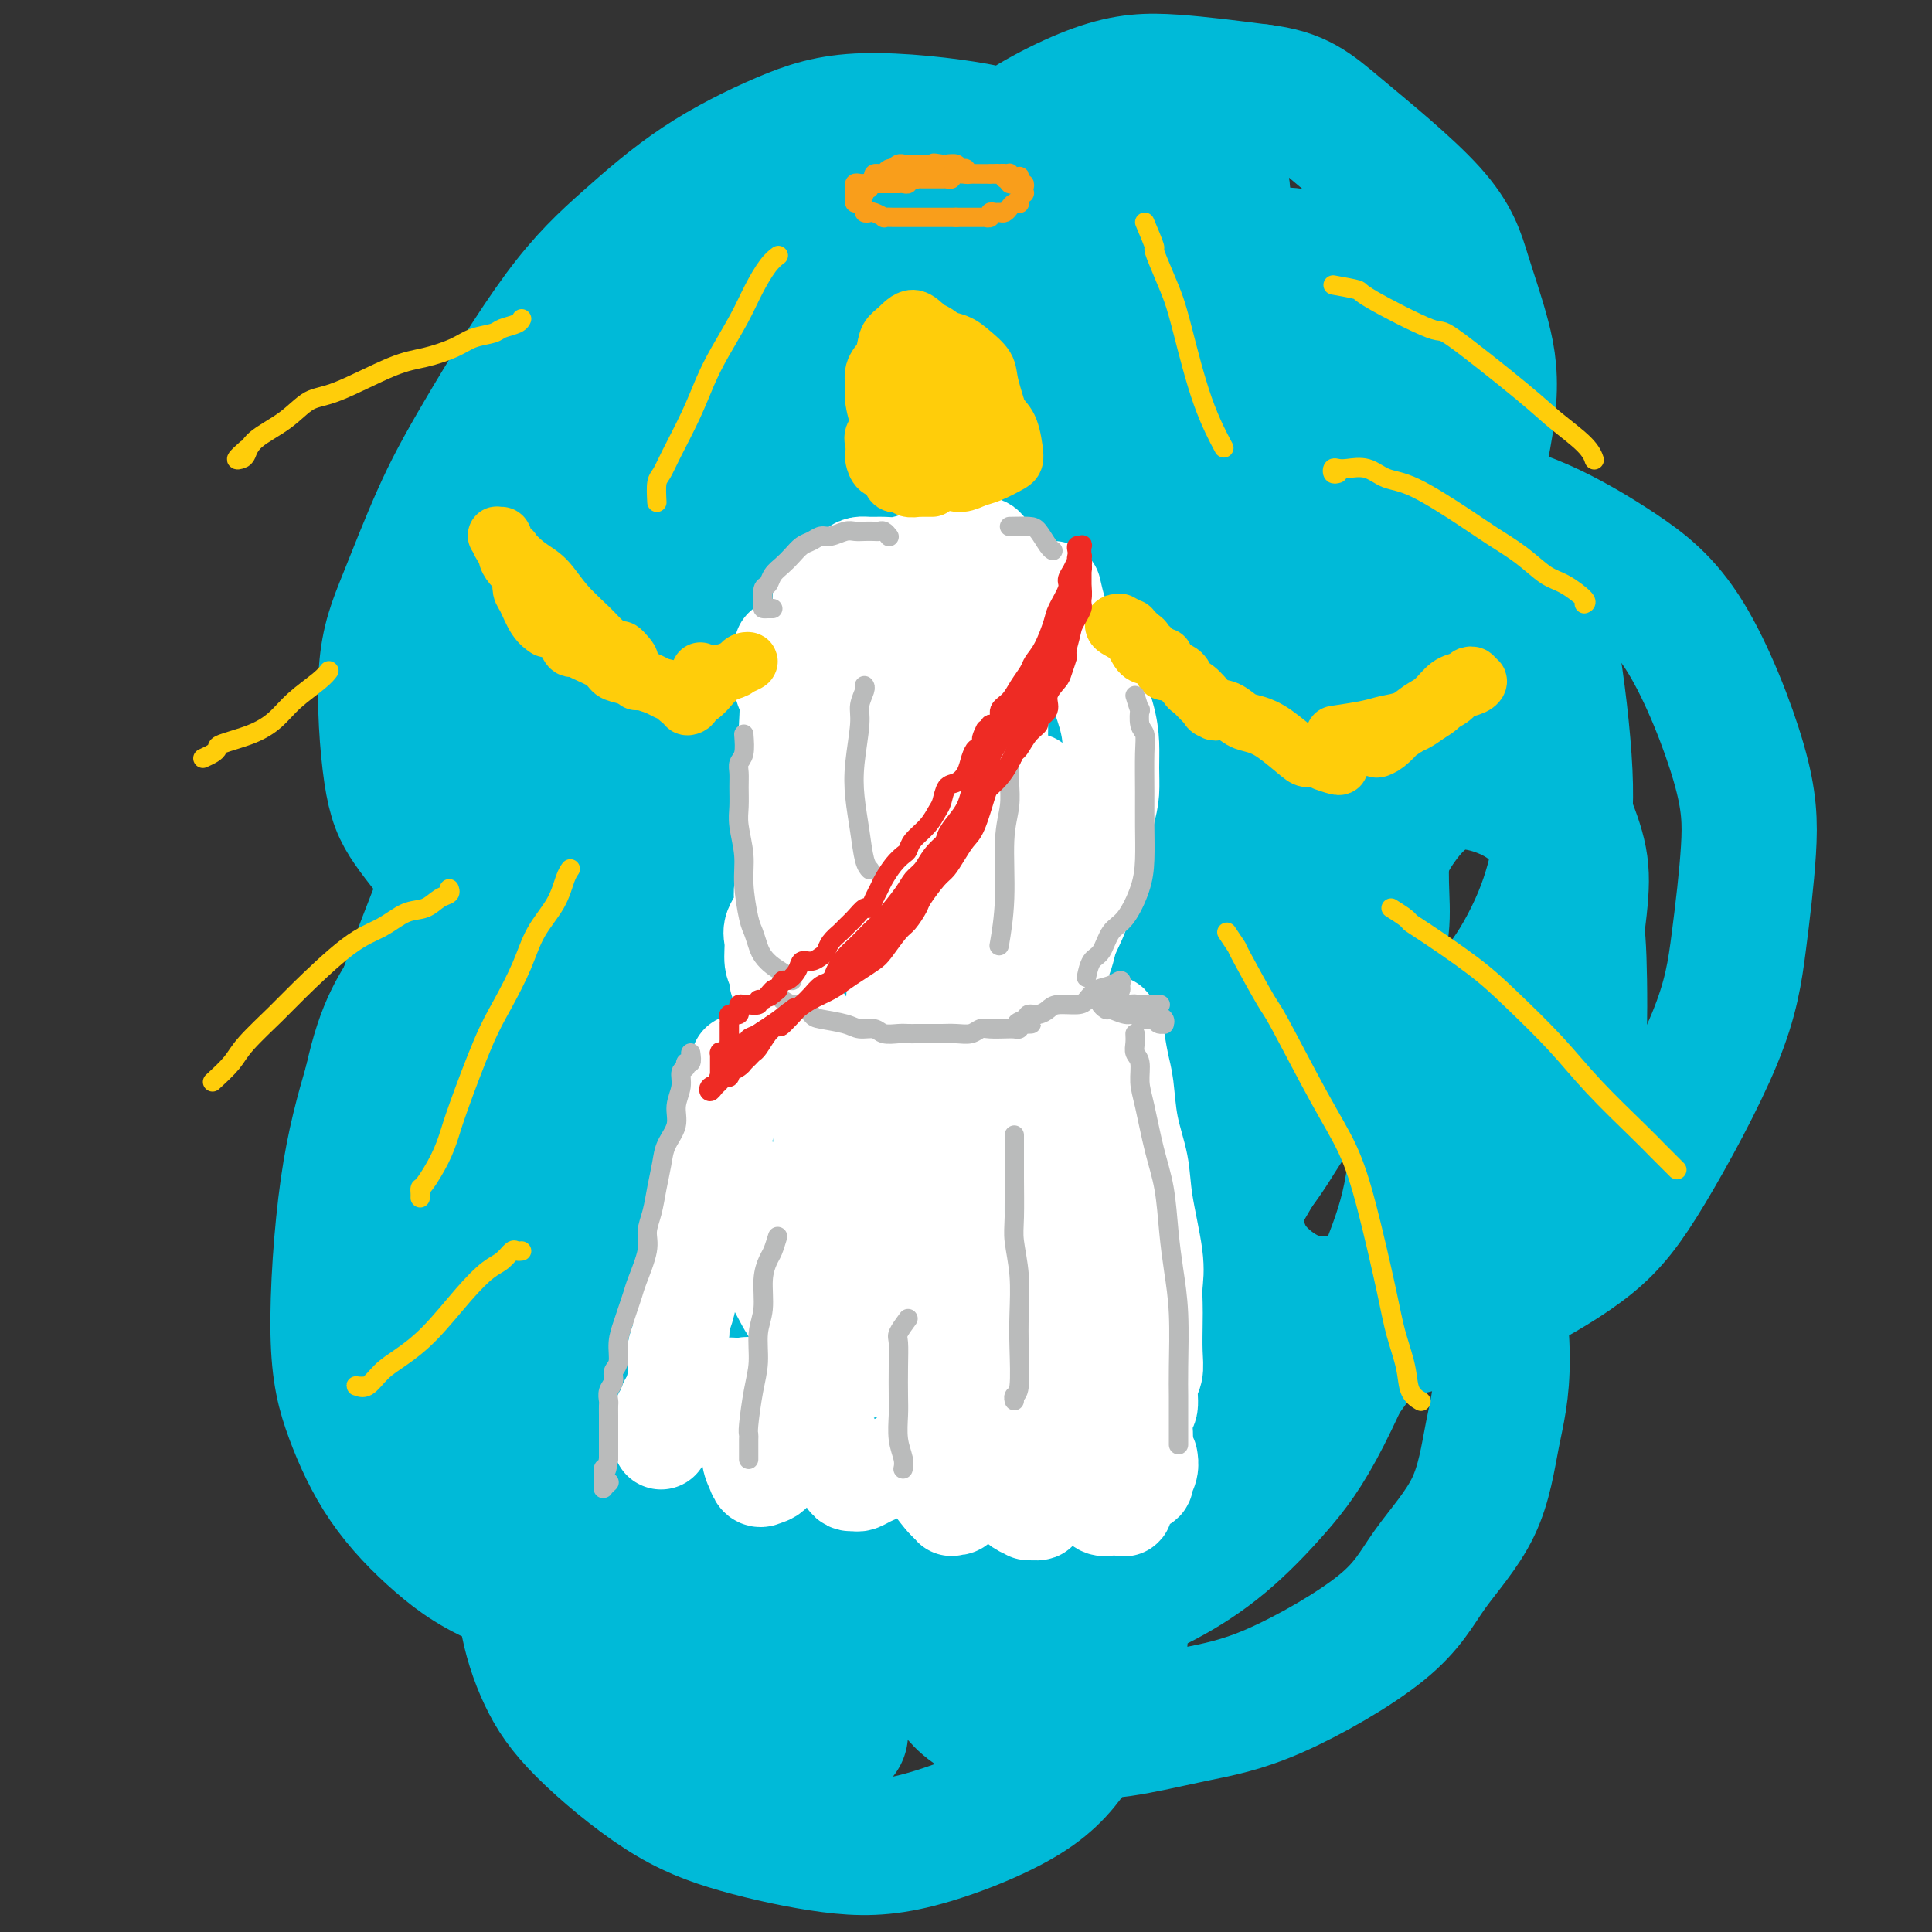 <svg viewBox='0 0 400 400' version='1.1' xmlns='http://www.w3.org/2000/svg' xmlns:xlink='http://www.w3.org/1999/xlink'><rect x="0" y="0" width="400" height="400" fill="#333333" stroke="none"/><g fill='none' stroke='#00BAD8' stroke-width='28' stroke-linecap='round' stroke-linejoin='round'><path d='M174,359c-1.446,-0.019 -2.892,-0.038 -4,0c-1.108,0.038 -1.877,0.132 -3,0c-1.123,-0.132 -2.601,-0.491 -4,-1c-1.399,-0.509 -2.721,-1.169 -5,-2c-2.279,-0.831 -5.517,-1.833 -8,-3c-2.483,-1.167 -4.212,-2.499 -6,-4c-1.788,-1.501 -3.636,-3.170 -6,-5c-2.364,-1.830 -5.246,-3.819 -8,-6c-2.754,-2.181 -5.382,-4.552 -8,-7c-2.618,-2.448 -5.226,-4.971 -9,-9c-3.774,-4.029 -8.712,-9.565 -12,-14c-3.288,-4.435 -4.925,-7.771 -7,-11c-2.075,-3.229 -4.589,-6.351 -7,-12c-2.411,-5.649 -4.718,-13.824 -6,-20c-1.282,-6.176 -1.537,-10.353 -2,-15c-0.463,-4.647 -1.133,-9.763 -1,-15c0.133,-5.237 1.071,-10.596 2,-15c0.929,-4.404 1.850,-7.854 4,-14c2.150,-6.146 5.529,-14.990 8,-21c2.471,-6.010 4.036,-9.186 6,-13c1.964,-3.814 4.329,-8.264 7,-12c2.671,-3.736 5.650,-6.757 8,-9c2.350,-2.243 4.073,-3.707 8,-5c3.927,-1.293 10.060,-2.415 14,-2c3.940,0.415 5.687,2.367 8,5c2.313,2.633 5.194,5.948 7,9c1.806,3.052 2.539,5.840 3,9c0.461,3.160 0.649,6.692 -1,10c-1.649,3.308 -5.136,6.391 -8,9c-2.864,2.609 -5.104,4.746 -8,6c-2.896,1.254 -6.448,1.627 -10,2'/><path d='M126,194c-4.437,0.232 -10.529,-0.188 -15,-1c-4.471,-0.812 -7.320,-2.015 -10,-4c-2.680,-1.985 -5.192,-4.752 -8,-8c-2.808,-3.248 -5.912,-6.979 -8,-10c-2.088,-3.021 -3.159,-5.334 -4,-11c-0.841,-5.666 -1.452,-14.685 -1,-21c0.452,-6.315 1.965,-9.926 4,-15c2.035,-5.074 4.590,-11.610 7,-17c2.410,-5.390 4.673,-9.634 9,-17c4.327,-7.366 10.719,-17.853 16,-25c5.281,-7.147 9.453,-10.954 14,-15c4.547,-4.046 9.469,-8.332 15,-12c5.531,-3.668 11.671,-6.718 17,-9c5.329,-2.282 9.849,-3.796 17,-4c7.151,-0.204 16.935,0.902 23,2c6.065,1.098 8.410,2.189 11,4c2.590,1.811 5.423,4.343 7,7c1.577,2.657 1.897,5.438 2,10c0.103,4.562 -0.011,10.906 -1,15c-0.989,4.094 -2.853,5.938 -5,8c-2.147,2.062 -4.576,4.340 -7,6c-2.424,1.660 -4.843,2.700 -7,3c-2.157,0.300 -4.052,-0.140 -6,-1c-1.948,-0.860 -3.948,-2.138 -5,-5c-1.052,-2.862 -1.154,-7.306 -1,-11c0.154,-3.694 0.566,-6.637 2,-10c1.434,-3.363 3.890,-7.144 6,-11c2.110,-3.856 3.875,-7.786 9,-12c5.125,-4.214 13.611,-8.711 20,-11c6.389,-2.289 10.683,-2.368 16,-2c5.317,0.368 11.659,1.184 18,2'/><path d='M261,19c7.829,0.947 10.403,3.313 16,8c5.597,4.687 14.217,11.695 19,17c4.783,5.305 5.727,8.906 7,13c1.273,4.094 2.874,8.681 4,13c1.126,4.319 1.775,8.370 1,15c-0.775,6.630 -2.976,15.839 -5,22c-2.024,6.161 -3.870,9.275 -6,13c-2.130,3.725 -4.543,8.061 -7,11c-2.457,2.939 -4.957,4.480 -8,6c-3.043,1.520 -6.627,3.018 -9,4c-2.373,0.982 -3.533,1.447 -5,1c-1.467,-0.447 -3.239,-1.806 -4,-3c-0.761,-1.194 -0.511,-2.225 0,-4c0.511,-1.775 1.283,-4.296 4,-8c2.717,-3.704 7.379,-8.592 11,-12c3.621,-3.408 6.203,-5.335 10,-7c3.797,-1.665 8.811,-3.067 14,-3c5.189,0.067 10.555,1.603 16,4c5.445,2.397 10.970,5.656 16,9c5.030,3.344 9.565,6.775 14,14c4.435,7.225 8.770,18.244 11,26c2.230,7.756 2.356,12.247 2,18c-0.356,5.753 -1.194,12.767 -2,19c-0.806,6.233 -1.579,11.684 -5,20c-3.421,8.316 -9.488,19.497 -14,27c-4.512,7.503 -7.469,11.330 -12,15c-4.531,3.670 -10.637,7.185 -16,10c-5.363,2.815 -9.984,4.930 -18,7c-8.016,2.070 -19.427,4.096 -27,5c-7.573,0.904 -11.306,0.687 -15,0c-3.694,-0.687 -7.347,-1.843 -11,-3'/><path d='M242,276c-5.311,-1.503 -5.589,-3.759 -7,-8c-1.411,-4.241 -3.954,-10.467 -5,-15c-1.046,-4.533 -0.596,-7.373 0,-11c0.596,-3.627 1.337,-8.041 3,-12c1.663,-3.959 4.249,-7.464 8,-10c3.751,-2.536 8.667,-4.102 13,-5c4.333,-0.898 8.084,-1.127 15,1c6.916,2.127 16.996,6.609 23,11c6.004,4.391 7.931,8.689 10,13c2.069,4.311 4.281,8.634 6,16c1.719,7.366 2.946,17.775 3,25c0.054,7.225 -1.067,11.265 -2,16c-0.933,4.735 -1.680,10.163 -4,15c-2.320,4.837 -6.214,9.083 -9,13c-2.786,3.917 -4.465,7.506 -10,12c-5.535,4.494 -14.927,9.892 -22,13c-7.073,3.108 -11.827,3.926 -17,5c-5.173,1.074 -10.763,2.403 -15,3c-4.237,0.597 -7.119,0.462 -12,0c-4.881,-0.462 -11.759,-1.250 -16,-3c-4.241,-1.750 -5.845,-4.464 -8,-7c-2.155,-2.536 -4.860,-4.896 -7,-8c-2.140,-3.104 -3.715,-6.952 -5,-11c-1.285,-4.048 -2.281,-8.296 -3,-12c-0.719,-3.704 -1.161,-6.865 0,-11c1.161,-4.135 3.924,-9.245 7,-12c3.076,-2.755 6.465,-3.155 10,-3c3.535,0.155 7.216,0.866 11,2c3.784,1.134 7.673,2.690 12,8c4.327,5.310 9.094,14.374 11,21c1.906,6.626 0.953,10.813 0,15'/><path d='M232,337c-0.127,4.452 -0.445,8.082 -2,12c-1.555,3.918 -4.345,8.125 -7,12c-2.655,3.875 -5.173,7.419 -11,11c-5.827,3.581 -14.962,7.200 -22,9c-7.038,1.800 -11.978,1.783 -18,1c-6.022,-0.783 -13.127,-2.330 -19,-4c-5.873,-1.670 -10.516,-3.463 -16,-7c-5.484,-3.537 -11.811,-8.818 -16,-13c-4.189,-4.182 -6.240,-7.265 -8,-11c-1.760,-3.735 -3.229,-8.123 -4,-13c-0.771,-4.877 -0.845,-10.244 -1,-15c-0.155,-4.756 -0.390,-8.903 1,-16c1.390,-7.097 4.407,-17.145 7,-24c2.593,-6.855 4.762,-10.517 8,-14c3.238,-3.483 7.545,-6.785 11,-9c3.455,-2.215 6.058,-3.342 11,-3c4.942,0.342 12.225,2.153 17,5c4.775,2.847 7.044,6.729 9,11c1.956,4.271 3.600,8.929 4,14c0.400,5.071 -0.443,10.554 -1,15c-0.557,4.446 -0.829,7.855 -4,13c-3.171,5.145 -9.242,12.027 -14,16c-4.758,3.973 -8.203,5.038 -12,6c-3.797,0.962 -7.947,1.820 -15,1c-7.053,-0.820 -17.009,-3.319 -24,-6c-6.991,-2.681 -11.018,-5.544 -15,-9c-3.982,-3.456 -7.918,-7.503 -11,-12c-3.082,-4.497 -5.311,-9.442 -7,-14c-1.689,-4.558 -2.839,-8.727 -3,-17c-0.161,-8.273 0.668,-20.649 2,-30c1.332,-9.351 3.166,-15.675 5,-22'/><path d='M77,224c2.561,-11.827 5.464,-15.394 9,-21c3.536,-5.606 7.705,-13.250 11,-19c3.295,-5.750 5.714,-9.606 12,-13c6.286,-3.394 16.438,-6.328 23,-7c6.562,-0.672 9.533,0.917 13,4c3.467,3.083 7.428,7.660 10,12c2.572,4.340 3.755,8.443 5,16c1.245,7.557 2.553,18.567 3,26c0.447,7.433 0.032,11.288 -1,16c-1.032,4.712 -2.680,10.282 -5,15c-2.320,4.718 -5.310,8.585 -8,12c-2.690,3.415 -5.080,6.379 -10,9c-4.920,2.621 -12.370,4.900 -18,5c-5.630,0.100 -9.439,-1.978 -13,-5c-3.561,-3.022 -6.872,-6.986 -10,-11c-3.128,-4.014 -6.072,-8.076 -8,-15c-1.928,-6.924 -2.839,-16.709 -3,-24c-0.161,-7.291 0.428,-12.086 2,-18c1.572,-5.914 4.125,-12.945 7,-20c2.875,-7.055 6.071,-14.132 9,-20c2.929,-5.868 5.592,-10.526 12,-17c6.408,-6.474 16.561,-14.765 23,-19c6.439,-4.235 9.162,-4.412 13,-4c3.838,0.412 8.790,1.415 13,3c4.210,1.585 7.678,3.751 11,10c3.322,6.249 6.498,16.580 8,24c1.502,7.420 1.331,11.927 0,17c-1.331,5.073 -3.821,10.710 -6,16c-2.179,5.290 -4.048,10.232 -7,15c-2.952,4.768 -6.986,9.362 -12,13c-5.014,3.638 -11.007,6.319 -17,9'/><path d='M143,233c-4.969,1.317 -8.893,0.111 -13,-2c-4.107,-2.111 -8.399,-5.126 -12,-8c-3.601,-2.874 -6.513,-5.606 -9,-11c-2.487,-5.394 -4.550,-13.450 -5,-20c-0.450,-6.550 0.714,-11.594 2,-17c1.286,-5.406 2.693,-11.174 5,-17c2.307,-5.826 5.515,-11.708 9,-17c3.485,-5.292 7.247,-9.993 13,-15c5.753,-5.007 13.495,-10.322 19,-13c5.505,-2.678 8.772,-2.721 12,-2c3.228,0.721 6.417,2.207 9,4c2.583,1.793 4.560,3.893 6,9c1.440,5.107 2.345,13.222 2,19c-0.345,5.778 -1.939,9.221 -4,13c-2.061,3.779 -4.590,7.895 -8,11c-3.410,3.105 -7.702,5.201 -11,7c-3.298,1.799 -5.602,3.302 -11,3c-5.398,-0.302 -13.888,-2.409 -19,-5c-5.112,-2.591 -6.844,-5.667 -9,-9c-2.156,-3.333 -4.737,-6.923 -6,-11c-1.263,-4.077 -1.210,-8.640 -1,-13c0.210,-4.360 0.576,-8.518 3,-16c2.424,-7.482 6.904,-18.288 11,-26c4.096,-7.712 7.807,-12.330 12,-17c4.193,-4.670 8.866,-9.393 13,-13c4.134,-3.607 7.728,-6.100 14,-8c6.272,-1.900 15.222,-3.208 21,-3c5.778,0.208 8.384,1.932 11,4c2.616,2.068 5.243,4.480 7,8c1.757,3.520 2.645,8.149 3,13c0.355,4.851 0.178,9.926 0,15'/><path d='M207,96c-1.167,8.999 -5.583,17.498 -9,24c-3.417,6.502 -5.835,11.007 -9,15c-3.165,3.993 -7.076,7.475 -10,10c-2.924,2.525 -4.859,4.092 -9,4c-4.141,-0.092 -10.487,-1.842 -14,-4c-3.513,-2.158 -4.191,-4.725 -5,-8c-0.809,-3.275 -1.747,-7.257 -2,-12c-0.253,-4.743 0.181,-10.246 1,-15c0.819,-4.754 2.025,-8.759 6,-16c3.975,-7.241 10.719,-17.717 16,-24c5.281,-6.283 9.098,-8.374 14,-11c4.902,-2.626 10.889,-5.788 16,-8c5.111,-2.212 9.347,-3.475 17,-3c7.653,0.475 18.723,2.687 26,5c7.277,2.313 10.759,4.728 15,8c4.241,3.272 9.239,7.400 13,11c3.761,3.600 6.284,6.671 8,13c1.716,6.329 2.625,15.917 3,23c0.375,7.083 0.214,11.660 -1,17c-1.214,5.340 -3.483,11.443 -6,17c-2.517,5.557 -5.283,10.569 -8,15c-2.717,4.431 -5.386,8.281 -10,12c-4.614,3.719 -11.172,7.308 -16,8c-4.828,0.692 -7.925,-1.512 -11,-4c-3.075,-2.488 -6.129,-5.260 -8,-8c-1.871,-2.740 -2.557,-5.449 -3,-11c-0.443,-5.551 -0.641,-13.946 0,-20c0.641,-6.054 2.120,-9.767 4,-14c1.880,-4.233 4.160,-8.986 7,-13c2.840,-4.014 6.240,-7.290 10,-10c3.760,-2.710 7.880,-4.855 12,-7'/><path d='M254,90c7.492,-3.420 15.221,-3.471 21,-3c5.779,0.471 9.609,1.464 14,4c4.391,2.536 9.343,6.616 14,11c4.657,4.384 9.019,9.074 12,14c2.981,4.926 4.582,10.089 6,18c1.418,7.911 2.652,18.571 3,26c0.348,7.429 -0.190,11.627 -1,16c-0.810,4.373 -1.893,8.919 -4,14c-2.107,5.081 -5.240,10.696 -8,14c-2.760,3.304 -5.148,4.297 -8,5c-2.852,0.703 -6.168,1.115 -9,1c-2.832,-0.115 -5.179,-0.756 -7,-2c-1.821,-1.244 -3.116,-3.092 -4,-5c-0.884,-1.908 -1.356,-3.877 -1,-8c0.356,-4.123 1.539,-10.400 3,-15c1.461,-4.600 3.199,-7.524 5,-10c1.801,-2.476 3.666,-4.505 6,-6c2.334,-1.495 5.137,-2.456 9,-2c3.863,0.456 8.787,2.328 12,5c3.213,2.672 4.717,6.144 6,10c1.283,3.856 2.347,8.096 3,12c0.653,3.904 0.897,7.472 1,14c0.103,6.528 0.067,16.017 -1,22c-1.067,5.983 -3.164,8.459 -5,12c-1.836,3.541 -3.412,8.147 -6,12c-2.588,3.853 -6.188,6.952 -9,10c-2.812,3.048 -4.836,6.043 -10,8c-5.164,1.957 -13.467,2.875 -19,3c-5.533,0.125 -8.297,-0.543 -11,-2c-2.703,-1.457 -5.344,-3.702 -7,-6c-1.656,-2.298 -2.328,-4.649 -3,-7'/><path d='M256,255c-1.843,-4.865 -1.450,-10.528 0,-15c1.450,-4.472 3.957,-7.755 6,-11c2.043,-3.245 3.620,-6.454 6,-9c2.380,-2.546 5.562,-4.431 8,-6c2.438,-1.569 4.133,-2.822 7,-2c2.867,0.822 6.906,3.720 9,7c2.094,3.280 2.242,6.942 2,12c-0.242,5.058 -0.874,11.512 -2,17c-1.126,5.488 -2.746,10.010 -6,18c-3.254,7.990 -8.141,19.447 -12,27c-3.859,7.553 -6.690,11.203 -10,15c-3.310,3.797 -7.098,7.740 -11,11c-3.902,3.260 -7.917,5.838 -12,8c-4.083,2.162 -8.235,3.910 -14,5c-5.765,1.090 -13.142,1.522 -18,1c-4.858,-0.522 -7.198,-1.997 -9,-4c-1.802,-2.003 -3.067,-4.534 -4,-7c-0.933,-2.466 -1.533,-4.866 -2,-10c-0.467,-5.134 -0.800,-13.002 0,-19c0.800,-5.998 2.733,-10.127 5,-15c2.267,-4.873 4.870,-10.490 8,-15c3.130,-4.510 6.789,-7.912 10,-11c3.211,-3.088 5.975,-5.862 11,-7c5.025,-1.138 12.313,-0.639 17,1c4.687,1.639 6.775,4.417 9,8c2.225,3.583 4.589,7.972 6,13c1.411,5.028 1.870,10.695 2,15c0.130,4.305 -0.068,7.247 -2,13c-1.932,5.753 -5.597,14.318 -9,20c-3.403,5.682 -6.544,8.481 -10,11c-3.456,2.519 -7.228,4.760 -11,7'/><path d='M230,333c-5.080,3.487 -7.279,3.206 -13,3c-5.721,-0.206 -14.964,-0.335 -21,-2c-6.036,-1.665 -8.865,-4.864 -12,-8c-3.135,-3.136 -6.577,-6.208 -9,-9c-2.423,-2.792 -3.828,-5.304 -5,-11c-1.172,-5.696 -2.111,-14.576 -2,-21c0.111,-6.424 1.272,-10.392 3,-15c1.728,-4.608 4.021,-9.857 7,-14c2.979,-4.143 6.643,-7.179 10,-10c3.357,-2.821 6.408,-5.428 12,-7c5.592,-1.572 13.726,-2.110 19,-1c5.274,1.110 7.689,3.866 10,7c2.311,3.134 4.518,6.645 6,10c1.482,3.355 2.237,6.554 2,13c-0.237,6.446 -1.468,16.139 -3,23c-1.532,6.861 -3.364,10.889 -6,15c-2.636,4.111 -6.076,8.306 -10,12c-3.924,3.694 -8.334,6.886 -12,9c-3.666,2.114 -6.589,3.150 -13,3c-6.411,-0.150 -16.309,-1.488 -23,-3c-6.691,-1.512 -10.174,-3.200 -14,-6c-3.826,-2.800 -7.997,-6.714 -11,-10c-3.003,-3.286 -4.840,-5.945 -6,-12c-1.160,-6.055 -1.644,-15.507 -1,-23c0.644,-7.493 2.415,-13.028 5,-19c2.585,-5.972 5.982,-12.383 10,-19c4.018,-6.617 8.657,-13.442 13,-19c4.343,-5.558 8.391,-9.851 16,-15c7.609,-5.149 18.779,-11.156 27,-14c8.221,-2.844 13.492,-2.527 19,-2c5.508,0.527 11.254,1.263 17,2'/><path d='M245,190c7.914,1.461 9.699,5.113 12,8c2.301,2.887 5.119,5.008 7,10c1.881,4.992 2.825,12.856 2,19c-0.825,6.144 -3.418,10.569 -6,15c-2.582,4.431 -5.153,8.870 -8,13c-2.847,4.130 -5.970,7.953 -11,11c-5.030,3.047 -11.966,5.318 -17,6c-5.034,0.682 -8.166,-0.224 -11,-2c-2.834,-1.776 -5.372,-4.422 -7,-7c-1.628,-2.578 -2.347,-5.087 -3,-10c-0.653,-4.913 -1.241,-12.231 -1,-18c0.241,-5.769 1.310,-9.988 3,-15c1.690,-5.012 4.000,-10.817 7,-16c3.000,-5.183 6.691,-9.743 10,-14c3.309,-4.257 6.237,-8.211 11,-12c4.763,-3.789 11.361,-7.413 16,-9c4.639,-1.587 7.320,-1.138 10,0c2.680,1.138 5.358,2.964 7,6c1.642,3.036 2.248,7.281 3,11c0.752,3.719 1.650,6.911 0,13c-1.650,6.089 -5.848,15.075 -9,21c-3.152,5.925 -5.259,8.788 -8,11c-2.741,2.212 -6.117,3.774 -9,5c-2.883,1.226 -5.271,2.117 -9,1c-3.729,-1.117 -8.797,-4.240 -12,-7c-3.203,-2.760 -4.542,-5.155 -5,-8c-0.458,-2.845 -0.034,-6.141 0,-9c0.034,-2.859 -0.321,-5.282 2,-10c2.321,-4.718 7.317,-11.732 11,-16c3.683,-4.268 6.052,-5.791 9,-7c2.948,-1.209 6.474,-2.105 10,-3'/><path d='M249,177c4.469,-1.467 6.140,-0.133 8,1c1.860,1.133 3.909,2.065 5,6c1.091,3.935 1.223,10.871 0,16c-1.223,5.129 -3.803,8.449 -6,12c-2.197,3.551 -4.011,7.333 -6,10c-1.989,2.667 -4.151,4.221 -7,5c-2.849,0.779 -6.384,0.784 -9,0c-2.616,-0.784 -4.311,-2.357 -6,-5c-1.689,-2.643 -3.370,-6.355 -4,-10c-0.630,-3.645 -0.209,-7.222 0,-11c0.209,-3.778 0.205,-7.757 2,-14c1.795,-6.243 5.391,-14.750 8,-20c2.609,-5.250 4.233,-7.244 7,-10c2.767,-2.756 6.676,-6.273 10,-8c3.324,-1.727 6.063,-1.662 9,-2c2.937,-0.338 6.073,-1.077 9,2c2.927,3.077 5.644,9.971 7,16c1.356,6.029 1.349,11.192 1,16c-0.349,4.808 -1.041,9.260 -2,13c-0.959,3.740 -2.185,6.768 -4,9c-1.815,2.232 -4.220,3.667 -6,4c-1.780,0.333 -2.936,-0.435 -5,-2c-2.064,-1.565 -5.037,-3.927 -7,-6c-1.963,-2.073 -2.917,-3.857 -5,-9c-2.083,-5.143 -5.297,-13.647 -7,-20c-1.703,-6.353 -1.895,-10.557 -2,-15c-0.105,-4.443 -0.122,-9.127 0,-14c0.122,-4.873 0.383,-9.935 1,-14c0.617,-4.065 1.589,-7.133 4,-11c2.411,-3.867 6.260,-8.533 9,-11c2.740,-2.467 4.370,-2.733 6,-3'/><path d='M259,102c3.472,-1.936 4.651,0.224 6,2c1.349,1.776 2.869,3.167 4,9c1.131,5.833 1.872,16.108 2,24c0.128,7.892 -0.358,13.400 -1,19c-0.642,5.600 -1.440,11.290 -2,15c-0.560,3.710 -0.881,5.440 -1,7c-0.119,1.560 -0.035,2.951 -1,3c-0.965,0.049 -2.980,-1.245 -4,-3c-1.020,-1.755 -1.045,-3.970 -2,-7c-0.955,-3.030 -2.839,-6.873 -4,-11c-1.161,-4.127 -1.599,-8.536 -2,-13c-0.401,-4.464 -0.764,-8.981 0,-16c0.764,-7.019 2.656,-16.540 4,-22c1.344,-5.460 2.139,-6.859 3,-9c0.861,-2.141 1.786,-5.025 3,-7c1.214,-1.975 2.715,-3.043 4,-4c1.285,-0.957 2.352,-1.804 3,-2c0.648,-0.196 0.875,0.259 1,2c0.125,1.741 0.146,4.767 0,8c-0.146,3.233 -0.460,6.672 -2,14c-1.540,7.328 -4.306,18.544 -6,26c-1.694,7.456 -2.316,11.151 -3,14c-0.684,2.849 -1.429,4.852 -2,6c-0.571,1.148 -0.969,1.441 -1,1c-0.031,-0.441 0.305,-1.618 0,-5c-0.305,-3.382 -1.250,-8.971 -2,-14c-0.750,-5.029 -1.306,-9.500 -2,-14c-0.694,-4.500 -1.526,-9.031 -2,-14c-0.474,-4.969 -0.589,-10.376 -1,-15c-0.411,-4.624 -1.117,-8.464 -1,-13c0.117,-4.536 1.059,-9.768 2,-15'/><path d='M252,68c0.236,-7.904 0.824,-6.163 2,-7c1.176,-0.837 2.938,-4.252 4,-6c1.062,-1.748 1.422,-1.830 3,-2c1.578,-0.170 4.372,-0.429 7,0c2.628,0.429 5.088,1.547 8,3c2.912,1.453 6.276,3.242 9,5c2.724,1.758 4.807,3.487 8,8c3.193,4.513 7.497,11.812 10,17c2.503,5.188 3.206,8.267 4,12c0.794,3.733 1.681,8.122 2,12c0.319,3.878 0.071,7.245 0,10c-0.071,2.755 0.034,4.899 -1,7c-1.034,2.101 -3.206,4.158 -5,5c-1.794,0.842 -3.208,0.467 -5,0c-1.792,-0.467 -3.962,-1.027 -6,-2c-2.038,-0.973 -3.945,-2.360 -8,-5c-4.055,-2.640 -10.258,-6.535 -15,-10c-4.742,-3.465 -8.023,-6.502 -11,-10c-2.977,-3.498 -5.649,-7.459 -8,-11c-2.351,-3.541 -4.382,-6.664 -6,-10c-1.618,-3.336 -2.825,-6.885 -4,-10c-1.175,-3.115 -2.320,-5.795 -3,-10c-0.680,-4.205 -0.895,-9.935 -1,-14c-0.105,-4.065 -0.100,-6.465 0,-9c0.100,-2.535 0.294,-5.207 1,-8c0.706,-2.793 1.923,-5.709 3,-7c1.077,-1.291 2.015,-0.956 3,-1c0.985,-0.044 2.017,-0.465 3,0c0.983,0.465 1.919,1.818 3,3c1.081,1.182 2.309,2.195 3,4c0.691,1.805 0.846,4.403 1,7'/><path d='M253,39c0.826,3.873 -0.610,6.557 -2,9c-1.390,2.443 -2.735,4.647 -4,7c-1.265,2.353 -2.449,4.856 -4,7c-1.551,2.144 -3.468,3.928 -7,8c-3.532,4.072 -8.680,10.433 -12,15c-3.320,4.567 -4.812,7.341 -7,10c-2.188,2.659 -5.070,5.204 -7,7c-1.930,1.796 -2.906,2.843 -4,4c-1.094,1.157 -2.304,2.424 -3,3c-0.696,0.576 -0.877,0.460 -1,0c-0.123,-0.460 -0.188,-1.266 0,-2c0.188,-0.734 0.629,-1.397 2,-4c1.371,-2.603 3.671,-7.145 6,-10c2.329,-2.855 4.685,-4.023 7,-5c2.315,-0.977 4.589,-1.763 7,-2c2.411,-0.237 4.961,0.075 7,1c2.039,0.925 3.568,2.461 5,7c1.432,4.539 2.768,12.080 3,18c0.232,5.920 -0.640,10.220 -2,16c-1.360,5.780 -3.206,13.039 -5,19c-1.794,5.961 -3.534,10.625 -7,18c-3.466,7.375 -8.656,17.462 -12,23c-3.344,5.538 -4.842,6.526 -6,7c-1.158,0.474 -1.977,0.432 -3,0c-1.023,-0.432 -2.248,-1.255 -3,-3c-0.752,-1.745 -1.029,-4.411 -1,-10c0.029,-5.589 0.364,-14.100 1,-21c0.636,-6.900 1.573,-12.190 3,-18c1.427,-5.810 3.346,-12.141 5,-18c1.654,-5.859 3.044,-11.245 5,-16c1.956,-4.755 4.478,-8.877 7,-13'/><path d='M221,96c3.436,-7.857 3.526,-3.999 4,-2c0.474,1.999 1.333,2.141 2,4c0.667,1.859 1.141,5.437 1,10c-0.141,4.563 -0.897,10.113 -2,16c-1.103,5.887 -2.553,12.111 -5,20c-2.447,7.889 -5.891,17.442 -8,23c-2.109,5.558 -2.882,7.122 -4,8c-1.118,0.878 -2.580,1.070 -4,0c-1.420,-1.070 -2.796,-3.403 -4,-6c-1.204,-2.597 -2.234,-5.457 -3,-9c-0.766,-3.543 -1.267,-7.769 -2,-13c-0.733,-5.231 -1.696,-11.466 -2,-17c-0.304,-5.534 0.052,-10.367 0,-18c-0.052,-7.633 -0.510,-18.068 0,-25c0.510,-6.932 1.989,-10.363 3,-13c1.011,-2.637 1.555,-4.479 2,-6c0.445,-1.521 0.791,-2.721 1,-3c0.209,-0.279 0.282,0.361 0,2c-0.282,1.639 -0.918,4.276 -2,8c-1.082,3.724 -2.608,8.534 -4,14c-1.392,5.466 -2.649,11.588 -4,18c-1.351,6.412 -2.796,13.114 -4,19c-1.204,5.886 -2.169,10.955 -3,15c-0.831,4.045 -1.530,7.064 -2,8c-0.470,0.936 -0.711,-0.211 -1,-2c-0.289,-1.789 -0.624,-4.220 -1,-7c-0.376,-2.780 -0.791,-5.911 -1,-12c-0.209,-6.089 -0.211,-15.137 0,-22c0.211,-6.863 0.634,-11.540 1,-16c0.366,-4.460 0.676,-8.703 1,-12c0.324,-3.297 0.662,-5.649 1,-8'/><path d='M181,70c0.532,-9.608 0.363,-4.627 0,-2c-0.363,2.627 -0.920,2.901 -2,5c-1.080,2.099 -2.682,6.024 -4,10c-1.318,3.976 -2.351,8.004 -5,17c-2.649,8.996 -6.915,22.960 -10,34c-3.085,11.040 -4.990,19.155 -7,27c-2.010,7.845 -4.125,15.421 -7,29c-2.875,13.579 -6.511,33.160 -8,42c-1.489,8.840 -0.830,6.937 -2,12c-1.170,5.063 -4.168,17.090 -6,23c-1.832,5.910 -2.496,5.703 -3,6c-0.504,0.297 -0.847,1.097 -1,0c-0.153,-1.097 -0.115,-4.092 0,-7c0.115,-2.908 0.306,-5.728 1,-13c0.694,-7.272 1.889,-18.997 3,-28c1.111,-9.003 2.137,-15.283 3,-22c0.863,-6.717 1.562,-13.872 3,-21c1.438,-7.128 3.615,-14.231 5,-20c1.385,-5.769 1.976,-10.206 3,-15c1.024,-4.794 2.480,-9.946 3,-12c0.520,-2.054 0.105,-1.011 0,0c-0.105,1.011 0.100,1.991 0,8c-0.100,6.009 -0.505,17.047 -1,26c-0.495,8.953 -1.079,15.820 -2,24c-0.921,8.180 -2.180,17.672 -3,27c-0.820,9.328 -1.202,18.494 -2,27c-0.798,8.506 -2.012,16.354 -3,23c-0.988,6.646 -1.749,12.091 -2,15c-0.251,2.909 0.009,3.283 0,2c-0.009,-1.283 -0.288,-4.224 0,-8c0.288,-3.776 1.144,-8.388 2,-13'/><path d='M136,266c1.099,-8.333 2.845,-19.665 5,-29c2.155,-9.335 4.717,-16.672 7,-23c2.283,-6.328 4.285,-11.645 9,-20c4.715,-8.355 12.141,-19.747 16,-25c3.859,-5.253 4.149,-4.365 6,-6c1.851,-1.635 5.262,-5.791 9,-8c3.738,-2.209 7.804,-2.469 10,-1c2.196,1.469 2.523,4.669 3,8c0.477,3.331 1.105,6.795 1,16c-0.105,9.205 -0.945,24.152 -2,36c-1.055,11.848 -2.327,20.595 -4,30c-1.673,9.405 -3.746,19.466 -6,29c-2.254,9.534 -4.688,18.542 -7,26c-2.312,7.458 -4.503,13.367 -6,18c-1.497,4.633 -2.301,7.992 -3,9c-0.699,1.008 -1.292,-0.334 -1,-3c0.292,-2.666 1.469,-6.656 2,-10c0.531,-3.344 0.417,-6.043 2,-13c1.583,-6.957 4.865,-18.174 7,-26c2.135,-7.826 3.124,-12.261 5,-18c1.876,-5.739 4.640,-12.781 7,-19c2.360,-6.219 4.317,-11.613 6,-17c1.683,-5.387 3.092,-10.765 5,-15c1.908,-4.235 4.315,-7.328 6,-9c1.685,-1.672 2.649,-1.924 3,0c0.351,1.924 0.090,6.026 0,10c-0.090,3.974 -0.010,7.822 -2,15c-1.990,7.178 -6.049,17.687 -9,25c-2.951,7.313 -4.795,11.430 -7,15c-2.205,3.570 -4.773,6.591 -7,9c-2.227,2.409 -4.114,4.204 -6,6'/><path d='M185,276c-4.832,4.640 -6.911,1.241 -8,0c-1.089,-1.241 -1.188,-0.323 -2,-4c-0.812,-3.677 -2.337,-11.947 -3,-18c-0.663,-6.053 -0.465,-9.887 1,-17c1.465,-7.113 4.195,-17.504 6,-24c1.805,-6.496 2.683,-9.095 4,-12c1.317,-2.905 3.073,-6.115 4,-8c0.927,-1.885 1.025,-2.446 1,-2c-0.025,0.446 -0.174,1.897 0,2c0.174,0.103 0.669,-1.144 0,2c-0.669,3.144 -2.504,10.679 -4,17c-1.496,6.321 -2.652,11.429 -4,18c-1.348,6.571 -2.886,14.605 -4,22c-1.114,7.395 -1.804,14.152 -3,24c-1.196,9.848 -2.899,22.785 -4,30c-1.101,7.215 -1.601,8.706 -2,10c-0.399,1.294 -0.697,2.392 -1,3c-0.303,0.608 -0.611,0.726 -1,0c-0.389,-0.726 -0.858,-2.298 -1,-4c-0.142,-1.702 0.044,-3.535 0,-7c-0.044,-3.465 -0.318,-8.560 0,-13c0.318,-4.440 1.229,-8.223 2,-12c0.771,-3.777 1.403,-7.548 3,-13c1.597,-5.452 4.158,-12.584 6,-17c1.842,-4.416 2.964,-6.117 4,-8c1.036,-1.883 1.987,-3.947 3,-5c1.013,-1.053 2.089,-1.094 3,-1c0.911,0.094 1.657,0.324 2,1c0.343,0.676 0.285,1.797 1,6c0.715,4.203 2.204,11.486 3,18c0.796,6.514 0.898,12.257 1,18'/><path d='M192,282c0.726,10.042 -0.958,13.647 -2,21c-1.042,7.353 -1.440,18.452 -2,25c-0.560,6.548 -1.280,8.543 -2,10c-0.720,1.457 -1.440,2.375 -2,3c-0.560,0.625 -0.960,0.955 -2,1c-1.040,0.045 -2.719,-0.196 -4,-1c-1.281,-0.804 -2.164,-2.170 -5,-5c-2.836,-2.830 -7.626,-7.124 -11,-11c-3.374,-3.876 -5.331,-7.335 -7,-10c-1.669,-2.665 -3.050,-4.536 -5,-8c-1.950,-3.464 -4.470,-8.523 -6,-12c-1.530,-3.477 -2.070,-5.374 -3,-8c-0.930,-2.626 -2.249,-5.981 -3,-9c-0.751,-3.019 -0.932,-5.701 -2,-8c-1.068,-2.299 -3.022,-4.214 -4,-6c-0.978,-1.786 -0.980,-3.442 -2,-5c-1.020,-1.558 -3.059,-3.017 -4,-4c-0.941,-0.983 -0.783,-1.491 -1,-2c-0.217,-0.509 -0.809,-1.021 -1,-1c-0.191,0.021 0.019,0.574 0,1c-0.019,0.426 -0.267,0.724 0,2c0.267,1.276 1.050,3.529 2,6c0.950,2.471 2.067,5.160 4,9c1.933,3.840 4.682,8.831 7,13c2.318,4.169 4.205,7.517 7,13c2.795,5.483 6.499,13.101 9,18c2.501,4.899 3.800,7.078 5,9c1.200,1.922 2.301,3.587 3,5c0.699,1.413 0.996,2.573 1,3c0.004,0.427 -0.285,0.122 -1,0c-0.715,-0.122 -1.858,-0.061 -3,0'/><path d='M158,331c-1.399,-0.253 -2.896,-0.885 -5,-2c-2.104,-1.115 -4.815,-2.713 -7,-4c-2.185,-1.287 -3.845,-2.263 -7,-4c-3.155,-1.737 -7.804,-4.234 -11,-6c-3.196,-1.766 -4.939,-2.799 -7,-4c-2.061,-1.201 -4.440,-2.569 -7,-5c-2.560,-2.431 -5.302,-5.926 -7,-9c-1.698,-3.074 -2.350,-5.726 -3,-8c-0.650,-2.274 -1.296,-4.170 -2,-7c-0.704,-2.830 -1.467,-6.595 -2,-10c-0.533,-3.405 -0.836,-6.449 -1,-9c-0.164,-2.551 -0.189,-4.608 0,-8c0.189,-3.392 0.591,-8.118 1,-11c0.409,-2.882 0.825,-3.920 1,-5c0.175,-1.080 0.110,-2.202 1,-3c0.890,-0.798 2.735,-1.270 4,-1c1.265,0.270 1.949,1.283 3,3c1.051,1.717 2.468,4.138 4,7c1.532,2.862 3.179,6.166 5,10c1.821,3.834 3.817,8.198 5,12c1.183,3.802 1.552,7.043 2,11c0.448,3.957 0.976,8.632 1,11c0.024,2.368 -0.456,2.431 -1,3c-0.544,0.569 -1.150,1.646 -3,1c-1.850,-0.646 -4.942,-3.014 -7,-5c-2.058,-1.986 -3.081,-3.589 -4,-6c-0.919,-2.411 -1.735,-5.629 -3,-9c-1.265,-3.371 -2.978,-6.893 -4,-11c-1.022,-4.107 -1.352,-8.798 -2,-13c-0.648,-4.202 -1.614,-7.915 -2,-13c-0.386,-5.085 -0.193,-11.543 0,-18'/><path d='M100,218c-0.420,-8.798 0.531,-8.792 1,-10c0.469,-1.208 0.455,-3.630 1,-7c0.545,-3.370 1.648,-7.689 2,-11c0.352,-3.311 -0.045,-5.615 0,-8c0.045,-2.385 0.534,-4.852 1,-7c0.466,-2.148 0.910,-3.978 1,-6c0.090,-2.022 -0.172,-4.236 0,-6c0.172,-1.764 0.779,-3.078 1,-5c0.221,-1.922 0.057,-4.450 0,-6c-0.057,-1.550 -0.006,-2.120 0,-3c0.006,-0.880 -0.031,-2.068 0,-3c0.031,-0.932 0.132,-1.606 0,-1c-0.132,0.606 -0.496,2.492 -1,4c-0.504,1.508 -1.147,2.638 -2,5c-0.853,2.362 -1.915,5.955 -3,9c-1.085,3.045 -2.192,5.543 -3,8c-0.808,2.457 -1.319,4.874 -2,6c-0.681,1.126 -1.534,0.960 -2,1c-0.466,0.040 -0.544,0.285 -1,0c-0.456,-0.285 -1.290,-1.102 -2,-2c-0.710,-0.898 -1.295,-1.879 -2,-4c-0.705,-2.121 -1.531,-5.383 -2,-8c-0.469,-2.617 -0.582,-4.590 0,-7c0.582,-2.410 1.858,-5.258 3,-8c1.142,-2.742 2.149,-5.377 3,-8c0.851,-2.623 1.546,-5.233 3,-9c1.454,-3.767 3.666,-8.692 5,-12c1.334,-3.308 1.791,-5.000 3,-7c1.209,-2.000 3.172,-4.308 5,-7c1.828,-2.692 3.522,-5.769 5,-8c1.478,-2.231 2.739,-3.615 4,-5'/><path d='M118,93c2.583,-3.746 2.042,-3.110 2,-3c-0.042,0.110 0.416,-0.305 1,-1c0.584,-0.695 1.295,-1.668 2,-2c0.705,-0.332 1.403,-0.022 3,-1c1.597,-0.978 4.094,-3.243 6,-5c1.906,-1.757 3.223,-3.007 4,-4c0.777,-0.993 1.016,-1.730 2,-3c0.984,-1.270 2.715,-3.074 4,-4c1.285,-0.926 2.126,-0.973 3,-2c0.874,-1.027 1.781,-3.035 3,-5c1.219,-1.965 2.748,-3.889 4,-6c1.252,-2.111 2.226,-4.410 3,-6c0.774,-1.590 1.347,-2.470 3,-4c1.653,-1.530 4.385,-3.709 6,-5c1.615,-1.291 2.112,-1.695 3,-2c0.888,-0.305 2.167,-0.513 3,-1c0.833,-0.487 1.219,-1.255 2,-2c0.781,-0.745 1.957,-1.468 3,-2c1.043,-0.532 1.951,-0.875 3,-1c1.049,-0.125 2.237,-0.034 3,0c0.763,0.034 1.101,0.011 2,0c0.899,-0.011 2.358,-0.009 4,0c1.642,0.009 3.466,0.026 5,0c1.534,-0.026 2.776,-0.095 4,0c1.224,0.095 2.428,0.354 4,1c1.572,0.646 3.512,1.679 5,3c1.488,1.321 2.523,2.931 4,4c1.477,1.069 3.396,1.596 5,2c1.604,0.404 2.893,0.686 4,1c1.107,0.314 2.030,0.661 3,1c0.970,0.339 1.985,0.669 3,1'/><path d='M224,47c5.468,2.770 5.137,3.196 6,4c0.863,0.804 2.921,1.986 4,3c1.079,1.014 1.178,1.861 3,4c1.822,2.139 5.367,5.570 8,8c2.633,2.430 4.354,3.858 6,6c1.646,2.142 3.217,4.999 5,8c1.783,3.001 3.776,6.145 6,9c2.224,2.855 4.678,5.419 6,8c1.322,2.581 1.513,5.178 3,10c1.487,4.822 4.269,11.868 6,17c1.731,5.132 2.411,8.351 3,12c0.589,3.649 1.088,7.730 2,13c0.912,5.270 2.239,11.731 3,16c0.761,4.269 0.958,6.348 1,9c0.042,2.652 -0.071,5.877 0,9c0.071,3.123 0.327,6.143 0,9c-0.327,2.857 -1.237,5.552 -2,8c-0.763,2.448 -1.378,4.648 -3,8c-1.622,3.352 -4.252,7.855 -6,11c-1.748,3.145 -2.616,4.931 -4,7c-1.384,2.069 -3.285,4.419 -5,7c-1.715,2.581 -3.245,5.392 -6,9c-2.755,3.608 -6.734,8.013 -9,11c-2.266,2.987 -2.820,4.555 -4,6c-1.180,1.445 -2.988,2.766 -4,4c-1.012,1.234 -1.230,2.383 -2,3c-0.770,0.617 -2.093,0.704 -3,1c-0.907,0.296 -1.398,0.801 -2,1c-0.602,0.199 -1.316,0.092 -2,0c-0.684,-0.092 -1.338,-0.169 -2,-2c-0.662,-1.831 -1.331,-5.415 -2,-9'/><path d='M230,257c-0.791,-3.203 -0.767,-5.712 -1,-9c-0.233,-3.288 -0.721,-7.356 -1,-11c-0.279,-3.644 -0.347,-6.864 0,-10c0.347,-3.136 1.110,-6.186 2,-9c0.890,-2.814 1.907,-5.390 4,-9c2.093,-3.610 5.262,-8.253 8,-12c2.738,-3.747 5.045,-6.599 7,-9c1.955,-2.401 3.558,-4.350 7,-8c3.442,-3.650 8.725,-9.000 12,-12c3.275,-3.000 4.543,-3.649 6,-5c1.457,-1.351 3.101,-3.402 5,-5c1.899,-1.598 4.051,-2.741 6,-4c1.949,-1.259 3.694,-2.632 5,-4c1.306,-1.368 2.174,-2.729 4,-4c1.826,-1.271 4.609,-2.452 6,-3c1.391,-0.548 1.390,-0.464 2,0c0.610,0.464 1.832,1.306 3,2c1.168,0.694 2.282,1.239 4,3c1.718,1.761 4.042,4.738 6,7c1.958,2.262 3.552,3.809 5,6c1.448,2.191 2.751,5.027 4,8c1.249,2.973 2.445,6.084 3,9c0.555,2.916 0.467,5.635 0,10c-0.467,4.365 -1.315,10.374 -2,15c-0.685,4.626 -1.207,7.869 -2,11c-0.793,3.131 -1.858,6.151 -3,9c-1.142,2.849 -2.361,5.529 -4,9c-1.639,3.471 -3.697,7.735 -6,11c-2.303,3.265 -4.851,5.533 -7,8c-2.149,2.467 -3.900,5.133 -6,8c-2.100,2.867 -4.550,5.933 -7,9'/><path d='M290,268c-5.131,7.179 -4.958,7.125 -7,10c-2.042,2.875 -6.298,8.679 -8,11c-1.702,2.321 -0.851,1.161 0,0'/></g>
<g fill='none' stroke='#FFFFFF' stroke-width='20' stroke-linecap='round' stroke-linejoin='round'><path d='M153,220c-0.313,1.158 -0.625,2.317 -1,3c-0.375,0.683 -0.812,0.891 -1,1c-0.188,0.109 -0.125,0.118 0,1c0.125,0.882 0.314,2.636 0,5c-0.314,2.364 -1.131,5.336 -2,8c-0.869,2.664 -1.791,5.019 -2,7c-0.209,1.981 0.295,3.587 0,5c-0.295,1.413 -1.390,2.634 -2,5c-0.610,2.366 -0.737,5.879 -1,8c-0.263,2.121 -0.663,2.851 -1,4c-0.337,1.149 -0.612,2.716 -1,4c-0.388,1.284 -0.889,2.284 -1,3c-0.111,0.716 0.167,1.148 0,2c-0.167,0.852 -0.780,2.122 -1,3c-0.220,0.878 -0.049,1.362 0,2c0.049,0.638 -0.026,1.428 0,2c0.026,0.572 0.151,0.926 0,2c-0.151,1.074 -0.580,2.867 -1,4c-0.420,1.133 -0.831,1.606 -1,2c-0.169,0.394 -0.095,0.708 0,1c0.095,0.292 0.211,0.563 0,1c-0.211,0.437 -0.749,1.041 -1,1c-0.251,-0.041 -0.215,-0.726 0,-1c0.215,-0.274 0.607,-0.137 1,0'/><path d='M138,293c-2.293,11.054 -0.524,2.188 0,-1c0.524,-3.188 -0.195,-0.696 0,0c0.195,0.696 1.306,-0.402 2,-1c0.694,-0.598 0.971,-0.697 1,-1c0.029,-0.303 -0.188,-0.810 0,-1c0.188,-0.190 0.783,-0.061 1,0c0.217,0.061 0.057,0.055 0,0c-0.057,-0.055 -0.011,-0.158 0,0c0.011,0.158 -0.011,0.578 0,1c0.011,0.422 0.057,0.847 0,1c-0.057,0.153 -0.216,0.034 0,0c0.216,-0.034 0.806,0.016 1,0c0.194,-0.016 -0.008,-0.099 0,0c0.008,0.099 0.226,0.380 1,0c0.774,-0.380 2.105,-1.423 3,-2c0.895,-0.577 1.353,-0.690 2,-1c0.647,-0.310 1.484,-0.817 2,-1c0.516,-0.183 0.713,-0.042 1,0c0.287,0.042 0.665,-0.015 1,0c0.335,0.015 0.626,0.101 1,0c0.374,-0.101 0.832,-0.389 1,0c0.168,0.389 0.045,1.455 0,2c-0.045,0.545 -0.012,0.570 0,2c0.012,1.430 0.003,4.266 0,6c-0.003,1.734 -0.002,2.367 0,3'/><path d='M155,300c0.339,2.795 0.687,3.282 1,4c0.313,0.718 0.590,1.665 1,2c0.410,0.335 0.953,0.057 1,0c0.047,-0.057 -0.402,0.107 0,0c0.402,-0.107 1.655,-0.487 2,-1c0.345,-0.513 -0.220,-1.161 0,-2c0.220,-0.839 1.224,-1.871 2,-3c0.776,-1.129 1.325,-2.356 2,-3c0.675,-0.644 1.476,-0.706 2,-1c0.524,-0.294 0.770,-0.819 1,-1c0.230,-0.181 0.443,-0.019 1,0c0.557,0.019 1.459,-0.106 2,0c0.541,0.106 0.722,0.441 1,1c0.278,0.559 0.652,1.341 1,2c0.348,0.659 0.671,1.196 1,2c0.329,0.804 0.665,1.877 1,3c0.335,1.123 0.670,2.298 1,3c0.330,0.702 0.656,0.931 1,1c0.344,0.069 0.707,-0.023 1,0c0.293,0.023 0.515,0.161 1,0c0.485,-0.161 1.233,-0.621 2,-1c0.767,-0.379 1.552,-0.677 2,-1c0.448,-0.323 0.557,-0.672 1,-1c0.443,-0.328 1.218,-0.635 2,-1c0.782,-0.365 1.569,-0.788 2,-1c0.431,-0.212 0.504,-0.215 1,0c0.496,0.215 1.415,0.646 2,1c0.585,0.354 0.837,0.631 1,1c0.163,0.369 0.236,0.830 1,2c0.764,1.170 2.218,3.049 3,4c0.782,0.951 0.891,0.976 1,1'/><path d='M196,311c1.415,1.610 0.954,1.136 1,1c0.046,-0.136 0.600,0.066 1,0c0.400,-0.066 0.646,-0.400 1,-1c0.354,-0.600 0.816,-1.467 1,-2c0.184,-0.533 0.091,-0.731 0,-1c-0.091,-0.269 -0.179,-0.609 0,-1c0.179,-0.391 0.624,-0.834 1,-1c0.376,-0.166 0.681,-0.056 1,0c0.319,0.056 0.652,0.059 1,0c0.348,-0.059 0.711,-0.181 1,0c0.289,0.181 0.502,0.665 1,1c0.498,0.335 1.280,0.520 2,1c0.720,0.480 1.378,1.254 2,2c0.622,0.746 1.210,1.465 2,2c0.790,0.535 1.784,0.886 2,1c0.216,0.114 -0.344,-0.010 0,0c0.344,0.010 1.594,0.154 2,0c0.406,-0.154 -0.032,-0.604 0,-1c0.032,-0.396 0.535,-0.737 1,-1c0.465,-0.263 0.894,-0.448 1,-1c0.106,-0.552 -0.109,-1.470 0,-2c0.109,-0.530 0.544,-0.671 1,-1c0.456,-0.329 0.933,-0.845 1,-1c0.067,-0.155 -0.277,0.051 0,0c0.277,-0.051 1.176,-0.360 2,0c0.824,0.360 1.572,1.389 2,2c0.428,0.611 0.537,0.805 1,1c0.463,0.195 1.279,0.393 2,1c0.721,0.607 1.348,1.625 2,2c0.652,0.375 1.329,0.107 2,0c0.671,-0.107 1.335,-0.054 2,0'/><path d='M232,312c1.657,0.733 0.299,-0.434 0,-1c-0.299,-0.566 0.460,-0.531 1,-1c0.540,-0.469 0.862,-1.442 1,-2c0.138,-0.558 0.094,-0.699 0,-1c-0.094,-0.301 -0.236,-0.760 0,-1c0.236,-0.240 0.852,-0.259 1,0c0.148,0.259 -0.170,0.797 0,1c0.170,0.203 0.829,0.070 1,0c0.171,-0.070 -0.147,-0.077 0,0c0.147,0.077 0.757,0.237 1,0c0.243,-0.237 0.118,-0.873 0,-1c-0.118,-0.127 -0.227,0.255 0,0c0.227,-0.255 0.792,-1.145 1,-2c0.208,-0.855 0.059,-1.673 0,-2c-0.059,-0.327 -0.030,-0.164 0,0'/><path d='M228,228c-0.006,-1.164 -0.012,-2.328 0,-3c0.012,-0.672 0.042,-0.851 0,-1c-0.042,-0.149 -0.155,-0.269 0,-1c0.155,-0.731 0.577,-2.075 1,-3c0.423,-0.925 0.846,-1.433 1,-2c0.154,-0.567 0.040,-1.193 0,-2c-0.040,-0.807 -0.007,-1.794 0,-2c0.007,-0.206 -0.013,0.371 0,0c0.013,-0.371 0.059,-1.688 0,-2c-0.059,-0.312 -0.223,0.380 0,1c0.223,0.620 0.832,1.167 1,1c0.168,-0.167 -0.106,-1.047 0,0c0.106,1.047 0.590,4.020 1,6c0.410,1.980 0.744,2.966 1,5c0.256,2.034 0.433,5.117 1,8c0.567,2.883 1.525,5.566 2,8c0.475,2.434 0.467,4.620 1,8c0.533,3.380 1.607,7.954 2,11c0.393,3.046 0.106,4.563 0,6c-0.106,1.437 -0.033,2.795 0,4c0.033,1.205 0.024,2.256 0,4c-0.024,1.744 -0.063,4.180 0,6c0.063,1.820 0.227,3.024 0,4c-0.227,0.976 -0.845,1.726 -1,3c-0.155,1.274 0.155,3.073 0,4c-0.155,0.927 -0.774,0.980 -1,2c-0.226,1.020 -0.061,3.005 0,4c0.061,0.995 0.016,0.999 0,1c-0.016,0.001 -0.005,0.000 0,0c0.005,-0.000 0.002,-0.000 0,0'/><path d='M170,123c-0.009,1.692 -0.017,3.383 0,4c0.017,0.617 0.061,0.158 0,1c-0.061,0.842 -0.227,2.984 0,4c0.227,1.016 0.845,0.905 1,2c0.155,1.095 -0.155,3.396 0,5c0.155,1.604 0.773,2.512 1,4c0.227,1.488 0.061,3.557 0,5c-0.061,1.443 -0.017,2.262 0,4c0.017,1.738 0.008,4.397 0,6c-0.008,1.603 -0.016,2.152 0,3c0.016,0.848 0.057,1.995 0,3c-0.057,1.005 -0.211,1.869 0,3c0.211,1.131 0.788,2.529 1,4c0.212,1.471 0.058,3.017 0,4c-0.058,0.983 -0.020,1.405 0,2c0.020,0.595 0.021,1.363 0,2c-0.021,0.637 -0.063,1.142 0,2c0.063,0.858 0.233,2.069 0,3c-0.233,0.931 -0.869,1.582 -1,2c-0.131,0.418 0.244,0.601 0,1c-0.244,0.399 -1.107,1.013 -2,2c-0.893,0.987 -1.815,2.348 -2,3c-0.185,0.652 0.368,0.597 0,1c-0.368,0.403 -1.658,1.264 -2,2c-0.342,0.736 0.263,1.346 0,2c-0.263,0.654 -1.395,1.352 -2,2c-0.605,0.648 -0.684,1.245 -1,2c-0.316,0.755 -0.868,1.666 -1,2c-0.132,0.334 0.157,0.090 0,0c-0.157,-0.090 -0.759,-0.026 -1,0c-0.241,0.026 -0.120,0.013 0,0'/><path d='M162,134c-0.008,1.115 -0.016,2.230 0,3c0.016,0.770 0.056,1.194 0,2c-0.056,0.806 -0.207,1.992 0,3c0.207,1.008 0.774,1.836 1,3c0.226,1.164 0.113,2.664 0,5c-0.113,2.336 -0.224,5.508 0,8c0.224,2.492 0.784,4.305 1,6c0.216,1.695 0.088,3.271 0,5c-0.088,1.729 -0.136,3.611 0,5c0.136,1.389 0.457,2.285 0,4c-0.457,1.715 -1.693,4.249 -2,6c-0.307,1.751 0.313,2.720 0,4c-0.313,1.280 -1.559,2.871 -2,4c-0.441,1.129 -0.076,1.796 0,3c0.076,1.204 -0.135,2.944 0,4c0.135,1.056 0.617,1.429 1,2c0.383,0.571 0.666,1.342 1,2c0.334,0.658 0.720,1.203 1,2c0.280,0.797 0.453,1.846 1,3c0.547,1.154 1.467,2.414 2,3c0.533,0.586 0.679,0.497 1,1c0.321,0.503 0.818,1.599 1,2c0.182,0.401 0.049,0.108 0,0c-0.049,-0.108 -0.014,-0.031 0,0c0.014,0.031 0.007,0.015 0,0'/><path d='M218,122c0.328,1.424 0.657,2.849 1,4c0.343,1.151 0.701,2.029 1,3c0.299,0.971 0.539,2.037 1,3c0.461,0.963 1.143,1.824 2,3c0.857,1.176 1.890,2.667 3,5c1.110,2.333 2.295,5.508 3,8c0.705,2.492 0.928,4.300 1,6c0.072,1.700 -0.007,3.293 0,5c0.007,1.707 0.099,3.527 0,5c-0.099,1.473 -0.389,2.598 -1,5c-0.611,2.402 -1.544,6.082 -2,8c-0.456,1.918 -0.437,2.074 -1,3c-0.563,0.926 -1.709,2.622 -2,4c-0.291,1.378 0.271,2.438 0,4c-0.271,1.562 -1.377,3.626 -2,5c-0.623,1.374 -0.763,2.060 -1,3c-0.237,0.940 -0.570,2.136 -1,3c-0.430,0.864 -0.955,1.395 -1,2c-0.045,0.605 0.391,1.284 0,2c-0.391,0.716 -1.607,1.470 -2,2c-0.393,0.530 0.038,0.835 0,1c-0.038,0.165 -0.546,0.188 -1,0c-0.454,-0.188 -0.853,-0.589 -1,-1c-0.147,-0.411 -0.042,-0.832 0,-1c0.042,-0.168 0.021,-0.084 0,0'/><path d='M214,175c0.000,-1.101 0.000,-2.202 0,-4c0.000,-1.798 0.000,-4.292 0,-6c0.000,-1.708 -0.000,-2.631 0,-3c0.000,-0.369 0.000,-0.185 0,0'/><path d='M209,139c-0.846,0.149 -1.691,0.298 -2,0c-0.309,-0.298 -0.081,-1.042 0,0c0.081,1.042 0.014,3.872 0,6c-0.014,2.128 0.024,3.556 0,6c-0.024,2.444 -0.111,5.905 0,9c0.111,3.095 0.419,5.824 1,11c0.581,5.176 1.435,12.797 2,18c0.565,5.203 0.841,7.986 1,11c0.159,3.014 0.200,6.259 0,9c-0.200,2.741 -0.642,4.979 -1,7c-0.358,2.021 -0.632,3.824 -1,5c-0.368,1.176 -0.832,1.725 -1,2c-0.168,0.275 -0.041,0.276 0,0c0.041,-0.276 -0.003,-0.828 0,-1c0.003,-0.172 0.052,0.037 0,-1c-0.052,-1.037 -0.206,-3.320 0,-5c0.206,-1.680 0.772,-2.758 1,-4c0.228,-1.242 0.116,-2.648 0,-4c-0.116,-1.352 -0.238,-2.649 0,-4c0.238,-1.351 0.837,-2.755 1,-3c0.163,-0.245 -0.108,0.670 0,1c0.108,0.330 0.596,0.075 1,1c0.404,0.925 0.724,3.030 1,5c0.276,1.970 0.508,3.804 1,6c0.492,2.196 1.245,4.754 2,9c0.755,4.246 1.511,10.182 2,15c0.489,4.818 0.711,8.520 1,12c0.289,3.480 0.644,6.740 1,10'/><path d='M219,260c1.348,10.488 0.217,7.208 0,8c-0.217,0.792 0.478,5.658 1,8c0.522,2.342 0.869,2.161 1,2c0.131,-0.161 0.045,-0.303 0,-1c-0.045,-0.697 -0.051,-1.950 0,-3c0.051,-1.050 0.158,-1.899 0,-3c-0.158,-1.101 -0.580,-2.456 -1,-4c-0.420,-1.544 -0.838,-3.278 -1,-5c-0.162,-1.722 -0.068,-3.433 0,-5c0.068,-1.567 0.109,-2.990 0,-3c-0.109,-0.010 -0.368,1.393 0,3c0.368,1.607 1.365,3.418 2,6c0.635,2.582 0.909,5.935 1,9c0.091,3.065 -0.002,5.841 0,8c0.002,2.159 0.100,3.701 0,5c-0.100,1.299 -0.399,2.354 -1,4c-0.601,1.646 -1.503,3.882 -2,5c-0.497,1.118 -0.590,1.117 -1,1c-0.410,-0.117 -1.138,-0.350 -2,-1c-0.862,-0.650 -1.856,-1.717 -3,-3c-1.144,-1.283 -2.436,-2.780 -4,-6c-1.564,-3.220 -3.401,-8.161 -5,-12c-1.599,-3.839 -2.961,-6.576 -4,-10c-1.039,-3.424 -1.756,-7.533 -2,-11c-0.244,-3.467 -0.014,-6.290 0,-10c0.014,-3.710 -0.189,-8.307 0,-11c0.189,-2.693 0.768,-3.484 1,-4c0.232,-0.516 0.116,-0.758 0,-1'/><path d='M199,226c-0.094,-5.655 0.171,-1.293 0,1c-0.171,2.293 -0.778,2.519 -1,4c-0.222,1.481 -0.060,4.219 0,7c0.060,2.781 0.017,5.606 0,9c-0.017,3.394 -0.008,7.357 0,11c0.008,3.643 0.013,6.966 0,11c-0.013,4.034 -0.045,8.780 0,11c0.045,2.220 0.168,1.913 0,2c-0.168,0.087 -0.627,0.566 -1,0c-0.373,-0.566 -0.660,-2.177 -1,-4c-0.340,-1.823 -0.732,-3.859 -1,-8c-0.268,-4.141 -0.412,-10.388 -1,-15c-0.588,-4.612 -1.621,-7.591 -2,-11c-0.379,-3.409 -0.105,-7.249 0,-11c0.105,-3.751 0.040,-7.414 0,-10c-0.040,-2.586 -0.057,-4.094 0,-5c0.057,-0.906 0.187,-1.209 0,-1c-0.187,0.209 -0.691,0.930 -1,2c-0.309,1.070 -0.423,2.489 -1,6c-0.577,3.511 -1.618,9.112 -2,14c-0.382,4.888 -0.105,9.062 0,13c0.105,3.938 0.036,7.641 0,11c-0.036,3.359 -0.041,6.376 0,9c0.041,2.624 0.126,4.856 0,6c-0.126,1.144 -0.463,1.200 -1,1c-0.537,-0.200 -1.274,-0.658 -2,-2c-0.726,-1.342 -1.440,-3.570 -2,-5c-0.560,-1.430 -0.964,-2.064 -2,-5c-1.036,-2.936 -2.702,-8.175 -4,-12c-1.298,-3.825 -2.228,-6.236 -3,-9c-0.772,-2.764 -1.386,-5.882 -2,-9'/><path d='M172,237c-1.846,-5.761 -1.960,-5.163 -2,-6c-0.040,-0.837 -0.007,-3.108 0,-4c0.007,-0.892 -0.011,-0.405 0,0c0.011,0.405 0.051,0.726 0,2c-0.051,1.274 -0.194,3.500 0,6c0.194,2.500 0.723,5.276 1,8c0.277,2.724 0.301,5.398 0,10c-0.301,4.602 -0.928,11.131 -1,15c-0.072,3.869 0.409,5.076 0,6c-0.409,0.924 -1.709,1.565 -2,2c-0.291,0.435 0.427,0.665 0,0c-0.427,-0.665 -1.998,-2.225 -3,-4c-1.002,-1.775 -1.435,-3.766 -2,-6c-0.565,-2.234 -1.262,-4.713 -2,-7c-0.738,-2.287 -1.518,-4.384 -2,-6c-0.482,-1.616 -0.665,-2.753 -1,-4c-0.335,-1.247 -0.820,-2.604 -1,-3c-0.180,-0.396 -0.053,0.167 0,1c0.053,0.833 0.033,1.934 0,3c-0.033,1.066 -0.077,2.095 0,4c0.077,1.905 0.276,4.686 1,7c0.724,2.314 1.974,4.160 3,6c1.026,1.840 1.828,3.675 3,5c1.172,1.325 2.715,2.142 4,4c1.285,1.858 2.313,4.759 3,6c0.687,1.241 1.031,0.823 2,1c0.969,0.177 2.561,0.948 4,1c1.439,0.052 2.726,-0.615 4,-1c1.274,-0.385 2.535,-0.488 4,-1c1.465,-0.512 3.133,-1.432 4,-2c0.867,-0.568 0.934,-0.784 1,-1'/><path d='M190,279c2.411,-0.809 1.938,-0.332 2,0c0.062,0.332 0.658,0.519 1,1c0.342,0.481 0.431,1.254 1,2c0.569,0.746 1.617,1.463 2,2c0.383,0.537 0.102,0.894 0,1c-0.102,0.106 -0.026,-0.038 0,0c0.026,0.038 0.001,0.260 0,1c-0.001,0.740 0.020,1.999 0,3c-0.020,1.001 -0.083,1.744 0,2c0.083,0.256 0.311,0.025 0,0c-0.311,-0.025 -1.161,0.155 -2,0c-0.839,-0.155 -1.667,-0.647 -3,-2c-1.333,-1.353 -3.171,-3.568 -5,-5c-1.829,-1.432 -3.649,-2.082 -5,-3c-1.351,-0.918 -2.232,-2.104 -3,-3c-0.768,-0.896 -1.424,-1.501 -2,-2c-0.576,-0.499 -1.072,-0.893 -1,-1c0.072,-0.107 0.712,0.073 1,0c0.288,-0.073 0.224,-0.399 1,0c0.776,0.399 2.391,1.522 4,2c1.609,0.478 3.212,0.310 6,1c2.788,0.690 6.762,2.237 10,3c3.238,0.763 5.739,0.741 8,1c2.261,0.259 4.283,0.797 6,1c1.717,0.203 3.128,0.070 4,0c0.872,-0.070 1.206,-0.077 1,0c-0.206,0.077 -0.950,0.239 -1,0c-0.050,-0.239 0.595,-0.878 0,-1c-0.595,-0.122 -2.429,0.275 -4,0c-1.571,-0.275 -2.877,-1.221 -5,-3c-2.123,-1.779 -5.061,-4.389 -8,-7'/><path d='M198,272c-3.704,-2.798 -4.466,-4.292 -6,-7c-1.534,-2.708 -3.842,-6.631 -5,-10c-1.158,-3.369 -1.167,-6.184 -1,-11c0.167,-4.816 0.509,-11.633 1,-17c0.491,-5.367 1.130,-9.284 2,-13c0.870,-3.716 1.970,-7.230 3,-11c1.030,-3.770 1.988,-7.795 3,-11c1.012,-3.205 2.077,-5.590 3,-8c0.923,-2.410 1.705,-4.846 2,-6c0.295,-1.154 0.104,-1.025 0,-1c-0.104,0.025 -0.122,-0.055 0,0c0.122,0.055 0.383,0.245 0,1c-0.383,0.755 -1.412,2.075 -2,4c-0.588,1.925 -0.736,4.457 -1,7c-0.264,2.543 -0.644,5.099 -1,8c-0.356,2.901 -0.688,6.148 -1,9c-0.312,2.852 -0.605,5.307 -1,8c-0.395,2.693 -0.891,5.622 -1,7c-0.109,1.378 0.171,1.205 0,1c-0.171,-0.205 -0.793,-0.442 -1,-1c-0.207,-0.558 0.001,-1.438 0,-4c-0.001,-2.562 -0.210,-6.805 0,-10c0.210,-3.195 0.841,-5.344 1,-8c0.159,-2.656 -0.153,-5.821 0,-9c0.153,-3.179 0.773,-6.371 1,-9c0.227,-2.629 0.062,-4.696 0,-8c-0.062,-3.304 -0.022,-7.847 0,-11c0.022,-3.153 0.027,-4.917 0,-6c-0.027,-1.083 -0.084,-1.484 0,-2c0.084,-0.516 0.310,-1.147 0,-1c-0.310,0.147 -1.155,1.074 -2,2'/><path d='M192,155c-0.423,1.518 -0.481,4.315 -1,7c-0.519,2.685 -1.498,5.260 -2,9c-0.502,3.740 -0.527,8.644 -1,13c-0.473,4.356 -1.396,8.163 -2,13c-0.604,4.837 -0.890,10.705 -1,14c-0.110,3.295 -0.044,4.015 0,4c0.044,-0.015 0.065,-0.767 0,-1c-0.065,-0.233 -0.215,0.054 0,-2c0.215,-2.054 0.794,-6.449 1,-10c0.206,-3.551 0.040,-6.258 0,-9c-0.040,-2.742 0.046,-5.520 0,-9c-0.046,-3.480 -0.223,-7.663 0,-11c0.223,-3.337 0.847,-5.828 1,-10c0.153,-4.172 -0.166,-10.026 0,-14c0.166,-3.974 0.816,-6.067 1,-8c0.184,-1.933 -0.097,-3.707 0,-5c0.097,-1.293 0.572,-2.106 1,-3c0.428,-0.894 0.808,-1.869 1,-2c0.192,-0.131 0.194,0.580 0,1c-0.194,0.420 -0.585,0.547 -1,2c-0.415,1.453 -0.854,4.232 -1,7c-0.146,2.768 -0.001,5.523 0,9c0.001,3.477 -0.143,7.674 0,10c0.143,2.326 0.574,2.779 1,3c0.426,0.221 0.847,0.209 1,0c0.153,-0.209 0.038,-0.614 0,-1c-0.038,-0.386 0.001,-0.753 0,-2c-0.001,-1.247 -0.041,-3.376 0,-5c0.041,-1.624 0.165,-2.745 0,-4c-0.165,-1.255 -0.619,-2.644 -1,-4c-0.381,-1.356 -0.691,-2.678 -1,-4'/><path d='M188,143c-0.555,-4.016 -1.444,-4.057 -2,-4c-0.556,0.057 -0.779,0.213 -1,0c-0.221,-0.213 -0.441,-0.793 -1,-1c-0.559,-0.207 -1.456,-0.041 -2,0c-0.544,0.041 -0.734,-0.044 -1,0c-0.266,0.044 -0.607,0.218 -1,0c-0.393,-0.218 -0.836,-0.827 -1,-1c-0.164,-0.173 -0.047,0.091 0,0c0.047,-0.091 0.026,-0.537 0,-1c-0.026,-0.463 -0.055,-0.944 0,-1c0.055,-0.056 0.195,0.311 0,0c-0.195,-0.311 -0.726,-1.302 -1,-2c-0.274,-0.698 -0.293,-1.104 0,-2c0.293,-0.896 0.898,-2.283 1,-3c0.102,-0.717 -0.298,-0.765 0,-1c0.298,-0.235 1.295,-0.656 2,-1c0.705,-0.344 1.119,-0.611 2,-1c0.881,-0.389 2.231,-0.901 3,-1c0.769,-0.099 0.958,0.215 2,0c1.042,-0.215 2.938,-0.958 4,-1c1.062,-0.042 1.290,0.616 2,1c0.710,0.384 1.903,0.494 3,1c1.097,0.506 2.099,1.407 3,2c0.901,0.593 1.703,0.877 2,1c0.297,0.123 0.090,0.084 0,0c-0.090,-0.084 -0.063,-0.215 0,0c0.063,0.215 0.161,0.776 0,1c-0.161,0.224 -0.580,0.112 -1,0'/><path d='M201,129c0.641,1.159 -2.255,1.056 -4,1c-1.745,-0.056 -2.337,-0.064 -3,0c-0.663,0.064 -1.396,0.201 -3,0c-1.604,-0.201 -4.080,-0.739 -5,-1c-0.920,-0.261 -0.284,-0.244 -1,-1c-0.716,-0.756 -2.785,-2.286 -4,-3c-1.215,-0.714 -1.577,-0.612 -2,-1c-0.423,-0.388 -0.907,-1.267 -1,-2c-0.093,-0.733 0.205,-1.321 0,-2c-0.205,-0.679 -0.912,-1.449 -1,-2c-0.088,-0.551 0.444,-0.883 1,-1c0.556,-0.117 1.138,-0.020 2,0c0.862,0.020 2.005,-0.036 3,0c0.995,0.036 1.840,0.164 3,0c1.160,-0.164 2.633,-0.620 4,-1c1.367,-0.380 2.628,-0.682 4,-1c1.372,-0.318 2.854,-0.650 4,-1c1.146,-0.350 1.954,-0.717 3,-1c1.046,-0.283 2.328,-0.482 3,0c0.672,0.482 0.732,1.646 1,2c0.268,0.354 0.744,-0.101 1,0c0.256,0.101 0.293,0.759 0,1c-0.293,0.241 -0.915,0.065 -1,0c-0.085,-0.065 0.367,-0.017 0,0c-0.367,0.017 -1.554,0.005 -2,0c-0.446,-0.005 -0.150,-0.001 -1,0c-0.850,0.001 -2.846,0.000 -4,0c-1.154,-0.000 -1.464,-0.000 -2,0c-0.536,0.000 -1.296,0.000 -2,0c-0.704,-0.000 -1.352,-0.000 -2,0'/><path d='M192,116c-2.629,0.172 -2.200,0.102 -2,0c0.200,-0.102 0.172,-0.235 0,0c-0.172,0.235 -0.489,0.838 0,1c0.489,0.162 1.783,-0.115 2,0c0.217,0.115 -0.642,0.623 0,1c0.642,0.377 2.785,0.622 4,1c1.215,0.378 1.503,0.890 2,1c0.497,0.110 1.205,-0.180 2,0c0.795,0.180 1.678,0.832 2,1c0.322,0.168 0.084,-0.148 0,0c-0.084,0.148 -0.012,0.761 0,1c0.012,0.239 -0.035,0.103 0,0c0.035,-0.103 0.154,-0.172 0,0c-0.154,0.172 -0.580,0.585 -1,1c-0.420,0.415 -0.834,0.833 -1,1c-0.166,0.167 -0.083,0.084 0,0'/></g>
<g fill='none' stroke='#FFCD0A' stroke-width='12' stroke-linecap='round' stroke-linejoin='round'><path d='M193,101c-0.344,0.001 -0.688,0.001 -1,0c-0.312,-0.001 -0.593,-0.005 -1,0c-0.407,0.005 -0.939,0.017 -1,0c-0.061,-0.017 0.350,-0.064 0,0c-0.350,0.064 -1.459,0.240 -2,0c-0.541,-0.240 -0.513,-0.894 -1,-1c-0.487,-0.106 -1.490,0.337 -2,0c-0.510,-0.337 -0.529,-1.455 -1,-2c-0.471,-0.545 -1.396,-0.516 -2,-1c-0.604,-0.484 -0.887,-1.480 -1,-2c-0.113,-0.520 -0.054,-0.563 0,-1c0.054,-0.437 0.104,-1.266 0,-2c-0.104,-0.734 -0.362,-1.372 0,-2c0.362,-0.628 1.343,-1.244 2,-2c0.657,-0.756 0.991,-1.650 2,-3c1.009,-1.350 2.694,-3.154 4,-4c1.306,-0.846 2.234,-0.734 3,-1c0.766,-0.266 1.372,-0.910 2,-1c0.628,-0.090 1.280,0.373 2,1c0.720,0.627 1.507,1.417 2,2c0.493,0.583 0.690,0.958 1,2c0.310,1.042 0.732,2.752 1,4c0.268,1.248 0.380,2.034 0,3c-0.380,0.966 -1.254,2.112 -2,3c-0.746,0.888 -1.366,1.517 -2,2c-0.634,0.483 -1.283,0.820 -2,1c-0.717,0.180 -1.501,0.202 -2,0c-0.499,-0.202 -0.714,-0.629 -1,-1c-0.286,-0.371 -0.643,-0.685 -1,-1'/><path d='M190,95c-1.097,-0.160 -0.841,-0.059 -1,-1c-0.159,-0.941 -0.733,-2.925 -1,-4c-0.267,-1.075 -0.227,-1.242 0,-2c0.227,-0.758 0.641,-2.106 1,-3c0.359,-0.894 0.662,-1.333 1,-2c0.338,-0.667 0.711,-1.561 1,-2c0.289,-0.439 0.495,-0.423 1,0c0.505,0.423 1.311,1.254 2,2c0.689,0.746 1.262,1.409 2,2c0.738,0.591 1.642,1.111 2,2c0.358,0.889 0.171,2.149 0,3c-0.171,0.851 -0.325,1.294 -1,2c-0.675,0.706 -1.872,1.675 -3,2c-1.128,0.325 -2.186,0.007 -3,0c-0.814,-0.007 -1.385,0.298 -2,0c-0.615,-0.298 -1.276,-1.199 -2,-2c-0.724,-0.801 -1.513,-1.502 -2,-2c-0.487,-0.498 -0.673,-0.793 -1,-2c-0.327,-1.207 -0.796,-3.326 -1,-5c-0.204,-1.674 -0.141,-2.904 0,-4c0.141,-1.096 0.362,-2.057 1,-3c0.638,-0.943 1.692,-1.869 3,-3c1.308,-1.131 2.869,-2.466 4,-3c1.131,-0.534 1.832,-0.268 3,0c1.168,0.268 2.804,0.537 4,1c1.196,0.463 1.953,1.120 3,2c1.047,0.880 2.386,1.985 3,3c0.614,1.015 0.505,1.942 1,4c0.495,2.058 1.595,5.246 2,7c0.405,1.754 0.116,2.072 0,3c-0.116,0.928 -0.058,2.464 0,4'/><path d='M207,94c0.046,3.117 -1.339,1.908 -2,2c-0.661,0.092 -0.598,1.483 -1,2c-0.402,0.517 -1.270,0.158 -2,0c-0.730,-0.158 -1.322,-0.115 -2,0c-0.678,0.115 -1.443,0.303 -2,0c-0.557,-0.303 -0.906,-1.095 -2,-2c-1.094,-0.905 -2.935,-1.923 -4,-3c-1.065,-1.077 -1.356,-2.215 -2,-3c-0.644,-0.785 -1.641,-1.218 -2,-2c-0.359,-0.782 -0.081,-1.912 0,-3c0.081,-1.088 -0.035,-2.132 0,-3c0.035,-0.868 0.222,-1.559 1,-2c0.778,-0.441 2.148,-0.630 3,-1c0.852,-0.370 1.187,-0.919 2,-1c0.813,-0.081 2.102,0.307 4,1c1.898,0.693 4.403,1.690 6,3c1.597,1.310 2.286,2.932 3,4c0.714,1.068 1.454,1.581 2,3c0.546,1.419 0.898,3.743 1,5c0.102,1.257 -0.045,1.445 -1,2c-0.955,0.555 -2.717,1.476 -4,2c-1.283,0.524 -2.086,0.653 -3,1c-0.914,0.347 -1.939,0.914 -3,1c-1.061,0.086 -2.159,-0.309 -4,-1c-1.841,-0.691 -4.426,-1.679 -6,-3c-1.574,-1.321 -2.136,-2.976 -3,-4c-0.864,-1.024 -2.030,-1.418 -3,-3c-0.970,-1.582 -1.745,-4.352 -2,-6c-0.255,-1.648 0.008,-2.175 0,-3c-0.008,-0.825 -0.288,-1.950 0,-3c0.288,-1.050 1.144,-2.025 2,-3'/><path d='M183,74c0.453,-2.217 0.585,-3.260 1,-4c0.415,-0.740 1.111,-1.178 2,-2c0.889,-0.822 1.969,-2.028 3,-2c1.031,0.028 2.013,1.292 3,2c0.987,0.708 1.979,0.862 3,2c1.021,1.138 2.073,3.260 3,5c0.927,1.740 1.731,3.097 2,4c0.269,0.903 0.003,1.352 0,2c-0.003,0.648 0.258,1.496 0,2c-0.258,0.504 -1.036,0.663 -2,1c-0.964,0.337 -2.115,0.850 -3,1c-0.885,0.150 -1.505,-0.063 -2,0c-0.495,0.063 -0.864,0.402 -1,0c-0.136,-0.402 -0.039,-1.543 0,-2c0.039,-0.457 0.019,-0.228 0,0'/><path d='M241,136c0.024,0.732 0.047,1.463 0,2c-0.047,0.537 -0.166,0.879 0,1c0.166,0.121 0.615,0.019 1,0c0.385,-0.019 0.706,0.043 1,0c0.294,-0.043 0.560,-0.193 1,0c0.440,0.193 1.053,0.728 1,1c-0.053,0.272 -0.773,0.280 -1,0c-0.227,-0.280 0.038,-0.849 0,-1c-0.038,-0.151 -0.381,0.116 -1,0c-0.619,-0.116 -1.515,-0.615 -2,-1c-0.485,-0.385 -0.558,-0.656 -1,-1c-0.442,-0.344 -1.254,-0.761 -2,-1c-0.746,-0.239 -1.425,-0.298 -2,-1c-0.575,-0.702 -1.046,-2.046 -2,-3c-0.954,-0.954 -2.391,-1.520 -3,-2c-0.609,-0.480 -0.388,-0.876 0,-1c0.388,-0.124 0.944,0.022 1,0c0.056,-0.022 -0.388,-0.213 0,0c0.388,0.213 1.609,0.830 2,1c0.391,0.170 -0.049,-0.108 0,0c0.049,0.108 0.585,0.602 1,1c0.415,0.398 0.707,0.699 1,1'/><path d='M236,132c0.962,0.498 0.868,0.743 1,1c0.132,0.257 0.491,0.525 1,1c0.509,0.475 1.168,1.157 2,2c0.832,0.843 1.836,1.848 3,3c1.164,1.152 2.487,2.453 4,4c1.513,1.547 3.215,3.341 4,4c0.785,0.659 0.653,0.184 1,0c0.347,-0.184 1.173,-0.076 1,0c-0.173,0.076 -1.344,0.122 -2,0c-0.656,-0.122 -0.798,-0.410 -1,-1c-0.202,-0.590 -0.466,-1.482 -1,-2c-0.534,-0.518 -1.339,-0.662 -2,-1c-0.661,-0.338 -1.177,-0.868 -1,-1c0.177,-0.132 1.047,0.135 2,1c0.953,0.865 1.989,2.326 3,3c1.011,0.674 1.997,0.559 3,1c1.003,0.441 2.022,1.439 3,2c0.978,0.561 1.916,0.686 3,1c1.084,0.314 2.314,0.816 4,2c1.686,1.184 3.828,3.049 5,4c1.172,0.951 1.375,0.987 2,1c0.625,0.013 1.673,0.004 2,0c0.327,-0.004 -0.066,-0.001 0,0c0.066,0.001 0.590,0.000 1,0c0.410,-0.000 0.705,-0.000 1,0'/><path d='M275,157c4.500,2.550 1.251,1.427 0,1c-1.251,-0.427 -0.502,-0.156 0,0c0.502,0.156 0.758,0.197 1,0c0.242,-0.197 0.472,-0.633 1,-1c0.528,-0.367 1.356,-0.666 2,-1c0.644,-0.334 1.104,-0.704 2,-1c0.896,-0.296 2.228,-0.520 3,-1c0.772,-0.480 0.984,-1.216 2,-2c1.016,-0.784 2.835,-1.614 4,-2c1.165,-0.386 1.678,-0.327 3,-1c1.322,-0.673 3.455,-2.079 5,-3c1.545,-0.921 2.501,-1.358 3,-2c0.499,-0.642 0.541,-1.490 1,-2c0.459,-0.510 1.336,-0.684 2,-1c0.664,-0.316 1.114,-0.776 1,-1c-0.114,-0.224 -0.794,-0.211 -1,0c-0.206,0.211 0.061,0.622 0,1c-0.061,0.378 -0.450,0.724 -1,1c-0.550,0.276 -1.263,0.482 -2,1c-0.737,0.518 -1.500,1.346 -2,2c-0.500,0.654 -0.738,1.132 -2,2c-1.262,0.868 -3.548,2.126 -5,3c-1.452,0.874 -2.069,1.364 -3,2c-0.931,0.636 -2.178,1.418 -3,2c-0.822,0.582 -1.221,0.964 -1,1c0.221,0.036 1.063,-0.276 2,-1c0.937,-0.724 1.968,-1.862 3,-3'/><path d='M290,151c1.258,-0.704 2.404,-0.963 4,-2c1.596,-1.037 3.641,-2.852 5,-4c1.359,-1.148 2.033,-1.628 3,-2c0.967,-0.372 2.226,-0.634 3,-1c0.774,-0.366 1.064,-0.834 1,-1c-0.064,-0.166 -0.482,-0.028 -1,0c-0.518,0.028 -1.138,-0.052 -2,0c-0.862,0.052 -1.967,0.238 -3,1c-1.033,0.762 -1.995,2.102 -3,3c-1.005,0.898 -2.053,1.355 -3,2c-0.947,0.645 -1.792,1.480 -3,2c-1.208,0.520 -2.777,0.727 -4,1c-1.223,0.273 -2.098,0.612 -4,1c-1.902,0.388 -4.829,0.825 -6,1c-1.171,0.175 -0.585,0.087 0,0'/><path d='M118,128c-0.421,0.767 -0.842,1.534 -1,2c-0.158,0.466 -0.054,0.632 0,1c0.054,0.368 0.057,0.938 0,1c-0.057,0.062 -0.173,-0.384 0,0c0.173,0.384 0.637,1.598 1,2c0.363,0.402 0.625,-0.010 1,0c0.375,0.010 0.863,0.440 2,1c1.137,0.560 2.924,1.248 4,2c1.076,0.752 1.443,1.568 2,2c0.557,0.432 1.306,0.480 3,1c1.694,0.520 4.335,1.512 6,2c1.665,0.488 2.356,0.470 3,1c0.644,0.530 1.242,1.607 2,2c0.758,0.393 1.678,0.102 2,0c0.322,-0.102 0.048,-0.016 0,0c-0.048,0.016 0.131,-0.037 0,0c-0.131,0.037 -0.573,0.165 -1,0c-0.427,-0.165 -0.839,-0.621 -1,-1c-0.161,-0.379 -0.071,-0.680 -1,-1c-0.929,-0.320 -2.879,-0.660 -4,-1c-1.121,-0.340 -1.415,-0.679 -2,-1c-0.585,-0.321 -1.461,-0.622 -2,-1c-0.539,-0.378 -0.743,-0.833 -1,-1c-0.257,-0.167 -0.569,-0.045 -1,0c-0.431,0.045 -0.980,0.013 -1,0c-0.020,-0.013 0.490,-0.006 1,0'/><path d='M130,139c-1.543,-0.762 0.100,0.335 1,1c0.900,0.665 1.058,0.900 1,1c-0.058,0.100 -0.332,0.065 0,0c0.332,-0.065 1.268,-0.161 2,0c0.732,0.161 1.258,0.579 2,1c0.742,0.421 1.700,0.845 2,1c0.300,0.155 -0.059,0.041 0,0c0.059,-0.041 0.536,-0.010 1,0c0.464,0.010 0.915,-0.000 1,0c0.085,0.000 -0.195,0.011 0,0c0.195,-0.011 0.865,-0.044 1,0c0.135,0.044 -0.266,0.167 0,0c0.266,-0.167 1.199,-0.622 2,-1c0.801,-0.378 1.471,-0.679 2,-1c0.529,-0.321 0.918,-0.661 2,-1c1.082,-0.339 2.858,-0.676 4,-1c1.142,-0.324 1.649,-0.634 2,-1c0.351,-0.366 0.547,-0.790 1,-1c0.453,-0.210 1.163,-0.208 1,0c-0.163,0.208 -1.198,0.623 -2,1c-0.802,0.377 -1.371,0.718 -2,1c-0.629,0.282 -1.318,0.507 -2,1c-0.682,0.493 -1.358,1.256 -2,2c-0.642,0.744 -1.250,1.470 -2,2c-0.750,0.530 -1.643,0.866 -2,1c-0.357,0.134 -0.179,0.067 0,0'/><path d='M143,145c-1.711,1.529 -0.487,1.350 0,1c0.487,-0.350 0.239,-0.872 0,-1c-0.239,-0.128 -0.469,0.138 0,0c0.469,-0.138 1.639,-0.681 2,-1c0.361,-0.319 -0.085,-0.415 0,-1c0.085,-0.585 0.702,-1.660 1,-2c0.298,-0.340 0.276,0.053 0,0c-0.276,-0.053 -0.805,-0.553 -1,-1c-0.195,-0.447 -0.056,-0.842 0,-1c0.056,-0.158 0.028,-0.079 0,0'/><path d='M106,114c-0.494,0.233 -0.987,0.466 -1,1c-0.013,0.534 0.455,1.369 1,2c0.545,0.631 1.168,1.059 2,2c0.832,0.941 1.874,2.396 3,4c1.126,1.604 2.338,3.359 4,5c1.662,1.641 3.776,3.169 5,4c1.224,0.831 1.559,0.966 2,1c0.441,0.034 0.989,-0.034 1,0c0.011,0.034 -0.514,0.171 -1,0c-0.486,-0.171 -0.933,-0.649 -1,-1c-0.067,-0.351 0.244,-0.576 0,-1c-0.244,-0.424 -1.045,-1.048 -2,-2c-0.955,-0.952 -2.066,-2.233 -3,-3c-0.934,-0.767 -1.693,-1.020 -3,-2c-1.307,-0.980 -3.163,-2.687 -4,-4c-0.837,-1.313 -0.656,-2.232 -1,-3c-0.344,-0.768 -1.213,-1.384 -2,-2c-0.787,-0.616 -1.492,-1.233 -2,-2c-0.508,-0.767 -0.818,-1.685 -1,-2c-0.182,-0.315 -0.237,-0.028 0,0c0.237,0.028 0.764,-0.202 1,0c0.236,0.202 0.181,0.837 1,2c0.819,1.163 2.512,2.853 4,4c1.488,1.147 2.772,1.749 4,3c1.228,1.251 2.401,3.150 4,5c1.599,1.850 3.623,3.652 5,5c1.377,1.348 2.108,2.242 3,3c0.892,0.758 1.946,1.379 3,2'/><path d='M128,135c3.970,3.406 1.894,0.922 1,0c-0.894,-0.922 -0.605,-0.283 -1,0c-0.395,0.283 -1.474,0.210 -2,0c-0.526,-0.210 -0.500,-0.555 -1,-1c-0.500,-0.445 -1.525,-0.988 -3,-2c-1.475,-1.012 -3.400,-2.491 -5,-4c-1.600,-1.509 -2.873,-3.047 -4,-4c-1.127,-0.953 -2.106,-1.321 -3,-2c-0.894,-0.679 -1.701,-1.670 -2,-2c-0.299,-0.330 -0.089,0.002 0,0c0.089,-0.002 0.056,-0.336 0,0c-0.056,0.336 -0.134,1.344 0,2c0.134,0.656 0.479,0.959 1,2c0.521,1.041 1.217,2.819 2,4c0.783,1.181 1.652,1.766 2,2c0.348,0.234 0.174,0.117 0,0'/></g>
<g fill='none' stroke='#BABBBB' stroke-width='4' stroke-linecap='round' stroke-linejoin='round'><path d='M143,218c0.122,0.872 0.244,1.744 0,2c-0.244,0.256 -0.854,-0.105 -1,0c-0.146,0.105 0.173,0.677 0,1c-0.173,0.323 -0.838,0.396 -1,1c-0.162,0.604 0.178,1.738 0,3c-0.178,1.262 -0.874,2.650 -1,4c-0.126,1.350 0.317,2.661 0,4c-0.317,1.339 -1.396,2.707 -2,4c-0.604,1.293 -0.734,2.510 -1,4c-0.266,1.490 -0.666,3.253 -1,5c-0.334,1.747 -0.600,3.478 -1,5c-0.400,1.522 -0.933,2.834 -1,4c-0.067,1.166 0.333,2.188 0,4c-0.333,1.812 -1.400,4.416 -2,6c-0.600,1.584 -0.734,2.147 -1,3c-0.266,0.853 -0.664,1.996 -1,3c-0.336,1.004 -0.611,1.869 -1,3c-0.389,1.131 -0.893,2.529 -1,4c-0.107,1.471 0.181,3.014 0,4c-0.181,0.986 -0.833,1.415 -1,2c-0.167,0.585 0.151,1.325 0,2c-0.151,0.675 -0.773,1.283 -1,2c-0.227,0.717 -0.061,1.542 0,2c0.061,0.458 0.016,0.549 0,1c-0.016,0.451 -0.004,1.262 0,2c0.004,0.738 0.001,1.404 0,2c-0.001,0.596 -0.000,1.122 0,2c0.000,0.878 0.000,2.108 0,3c-0.000,0.892 -0.000,1.446 0,2'/><path d='M126,302c-0.536,4.057 -0.877,2.198 -1,2c-0.123,-0.198 -0.029,1.264 0,2c0.029,0.736 -0.006,0.747 0,1c0.006,0.253 0.053,0.748 0,1c-0.053,0.252 -0.207,0.260 0,0c0.207,-0.260 0.773,-0.789 1,-1c0.227,-0.211 0.113,-0.106 0,0'/><path d='M161,256c-0.342,1.122 -0.684,2.244 -1,3c-0.316,0.756 -0.606,1.145 -1,2c-0.394,0.855 -0.893,2.175 -1,4c-0.107,1.825 0.178,4.156 0,6c-0.178,1.844 -0.818,3.201 -1,5c-0.182,1.799 0.095,4.039 0,6c-0.095,1.961 -0.561,3.641 -1,6c-0.439,2.359 -0.850,5.396 -1,7c-0.150,1.604 -0.040,1.775 0,2c0.040,0.225 0.011,0.505 0,1c-0.011,0.495 -0.003,1.205 0,2c0.003,0.795 0.001,1.676 0,2c-0.001,0.324 -0.000,0.093 0,0c0.000,-0.093 0.000,-0.046 0,0'/><path d='M210,235c-0.001,1.106 -0.001,2.211 0,3c0.001,0.789 0.004,1.261 0,2c-0.004,0.739 -0.015,1.746 0,4c0.015,2.254 0.056,5.754 0,8c-0.056,2.246 -0.210,3.239 0,5c0.210,1.761 0.785,4.289 1,7c0.215,2.711 0.072,5.606 0,8c-0.072,2.394 -0.072,4.288 0,7c0.072,2.712 0.215,6.242 0,8c-0.215,1.758 -0.789,1.742 -1,2c-0.211,0.258 -0.060,0.788 0,1c0.060,0.212 0.030,0.106 0,0'/><path d='M235,214c0.032,0.654 0.063,1.307 0,2c-0.063,0.693 -0.221,1.425 0,2c0.221,0.575 0.823,0.992 1,2c0.177,1.008 -0.069,2.605 0,4c0.069,1.395 0.452,2.586 1,5c0.548,2.414 1.261,6.051 2,9c0.739,2.949 1.504,5.211 2,8c0.496,2.789 0.721,6.104 1,9c0.279,2.896 0.611,5.372 1,8c0.389,2.628 0.836,5.407 1,9c0.164,3.593 0.044,8.000 0,11c-0.044,3.000 -0.012,4.594 0,6c0.012,1.406 0.003,2.624 0,4c-0.003,1.376 -0.001,2.909 0,4c0.001,1.091 0.000,1.740 0,2c-0.000,0.260 -0.000,0.130 0,0'/><path d='M188,273c-0.845,1.151 -1.690,2.301 -2,3c-0.310,0.699 -0.084,0.945 0,2c0.084,1.055 0.026,2.919 0,5c-0.026,2.081 -0.021,4.379 0,6c0.021,1.621 0.058,2.564 0,4c-0.058,1.436 -0.211,3.364 0,5c0.211,1.636 0.788,2.979 1,4c0.212,1.021 0.061,1.720 0,2c-0.061,0.280 -0.030,0.140 0,0'/><path d='M235,144c0.415,1.348 0.829,2.695 1,3c0.171,0.305 0.098,-0.433 0,0c-0.098,0.433 -0.223,2.038 0,3c0.223,0.962 0.792,1.281 1,2c0.208,0.719 0.054,1.838 0,4c-0.054,2.162 -0.009,5.367 0,8c0.009,2.633 -0.018,4.695 0,7c0.018,2.305 0.080,4.852 0,7c-0.080,2.148 -0.301,3.897 -1,6c-0.699,2.103 -1.876,4.561 -3,6c-1.124,1.439 -2.196,1.861 -3,3c-0.804,1.139 -1.339,2.996 -2,4c-0.661,1.004 -1.447,1.155 -2,2c-0.553,0.845 -0.872,2.384 -1,3c-0.128,0.616 -0.064,0.308 0,0'/><path d='M154,152c0.113,1.508 0.227,3.015 0,4c-0.227,0.985 -0.794,1.447 -1,2c-0.206,0.553 -0.051,1.196 0,2c0.051,0.804 -0.001,1.769 0,3c0.001,1.231 0.056,2.728 0,4c-0.056,1.272 -0.222,2.318 0,4c0.222,1.682 0.833,4.002 1,6c0.167,1.998 -0.110,3.676 0,6c0.110,2.324 0.609,5.294 1,7c0.391,1.706 0.675,2.148 1,3c0.325,0.852 0.689,2.113 1,3c0.311,0.887 0.567,1.401 1,2c0.433,0.599 1.044,1.284 2,2c0.956,0.716 2.257,1.462 3,2c0.743,0.538 0.926,0.868 1,1c0.074,0.132 0.037,0.066 0,0'/><path d='M160,126c-0.308,-0.007 -0.615,-0.014 -1,0c-0.385,0.014 -0.847,0.050 -1,0c-0.153,-0.050 0.003,-0.188 0,-1c-0.003,-0.812 -0.167,-2.300 0,-3c0.167,-0.700 0.663,-0.611 1,-1c0.337,-0.389 0.513,-1.256 1,-2c0.487,-0.744 1.286,-1.366 2,-2c0.714,-0.634 1.345,-1.279 2,-2c0.655,-0.721 1.334,-1.517 2,-2c0.666,-0.483 1.319,-0.651 2,-1c0.681,-0.349 1.389,-0.878 2,-1c0.611,-0.122 1.123,0.163 2,0c0.877,-0.163 2.119,-0.776 3,-1c0.881,-0.224 1.402,-0.061 2,0c0.598,0.061 1.274,0.020 2,0c0.726,-0.020 1.501,-0.019 2,0c0.499,0.019 0.721,0.057 1,0c0.279,-0.057 0.613,-0.208 1,0c0.387,0.208 0.825,0.774 1,1c0.175,0.226 0.088,0.113 0,0'/><path d='M209,109c1.517,-0.030 3.033,-0.061 4,0c0.967,0.061 1.383,0.212 2,1c0.617,0.788 1.435,2.212 2,3c0.565,0.788 0.876,0.939 1,1c0.124,0.061 0.062,0.030 0,0'/><path d='M179,142c-0.032,-0.041 -0.065,-0.081 0,0c0.065,0.081 0.227,0.284 0,1c-0.227,0.716 -0.842,1.946 -1,3c-0.158,1.054 0.143,1.931 0,4c-0.143,2.069 -0.728,5.329 -1,8c-0.272,2.671 -0.230,4.755 0,7c0.230,2.245 0.649,4.653 1,7c0.351,2.347 0.633,4.632 1,6c0.367,1.368 0.819,1.819 1,2c0.181,0.181 0.090,0.090 0,0'/><path d='M209,158c-0.032,1.259 -0.065,2.517 0,4c0.065,1.483 0.227,3.190 0,5c-0.227,1.810 -0.844,3.722 -1,7c-0.156,3.278 0.150,7.921 0,12c-0.150,4.079 -0.757,7.594 -1,9c-0.243,1.406 -0.121,0.703 0,0'/></g>
<g fill='none' stroke='#F99E1B' stroke-width='4' stroke-linecap='round' stroke-linejoin='round'><path d='M178,38c-0.423,-0.081 -0.845,-0.163 -1,0c-0.155,0.163 -0.042,0.569 0,1c0.042,0.431 0.014,0.885 0,1c-0.014,0.115 -0.014,-0.110 0,0c0.014,0.110 0.041,0.555 0,1c-0.041,0.445 -0.151,0.890 0,1c0.151,0.110 0.564,-0.115 1,0c0.436,0.115 0.895,0.571 1,1c0.105,0.429 -0.146,0.833 0,1c0.146,0.167 0.687,0.097 1,0c0.313,-0.097 0.398,-0.222 1,0c0.602,0.222 1.719,0.792 2,1c0.281,0.208 -0.276,0.056 0,0c0.276,-0.056 1.383,-0.015 2,0c0.617,0.015 0.743,0.004 1,0c0.257,-0.004 0.645,-0.001 1,0c0.355,0.001 0.676,0.000 1,0c0.324,-0.000 0.650,-0.000 1,0c0.350,0.000 0.724,0.000 1,0c0.276,-0.000 0.455,-0.000 1,0c0.545,0.000 1.455,0.000 2,0c0.545,-0.000 0.723,-0.000 1,0c0.277,0.000 0.651,0.000 1,0c0.349,-0.000 0.671,-0.000 1,0c0.329,0.000 0.665,0.000 1,0c0.335,-0.000 0.667,-0.000 1,0'/><path d='M198,45c2.273,0.000 0.454,0.000 0,0c-0.454,-0.000 0.455,-0.000 1,0c0.545,0.000 0.724,0.000 1,0c0.276,-0.000 0.647,-0.000 1,0c0.353,0.000 0.687,0.001 1,0c0.313,-0.001 0.605,-0.004 1,0c0.395,0.004 0.893,0.015 1,0c0.107,-0.015 -0.179,-0.057 0,0c0.179,0.057 0.821,0.212 1,0c0.179,-0.212 -0.107,-0.792 0,-1c0.107,-0.208 0.606,-0.045 1,0c0.394,0.045 0.684,-0.026 1,0c0.316,0.026 0.659,0.151 1,0c0.341,-0.151 0.679,-0.579 1,-1c0.321,-0.421 0.626,-0.835 1,-1c0.374,-0.165 0.818,-0.082 1,0c0.182,0.082 0.101,0.163 0,0c-0.101,-0.163 -0.222,-0.569 0,-1c0.222,-0.431 0.788,-0.885 1,-1c0.212,-0.115 0.071,0.110 0,0c-0.071,-0.110 -0.070,-0.555 0,-1c0.070,-0.445 0.211,-0.889 0,-1c-0.211,-0.111 -0.775,0.111 -1,0c-0.225,-0.111 -0.113,-0.556 0,-1'/><path d='M211,37c0.456,-1.022 -0.404,-0.078 -1,0c-0.596,0.078 -0.928,-0.711 -1,-1c-0.072,-0.289 0.117,-0.077 0,0c-0.117,0.077 -0.538,0.021 -1,0c-0.462,-0.021 -0.965,-0.006 -1,0c-0.035,0.006 0.398,0.001 0,0c-0.398,-0.001 -1.626,-0.000 -2,0c-0.374,0.000 0.106,0.000 0,0c-0.106,-0.000 -0.798,0.000 -1,0c-0.202,-0.000 0.087,-0.000 0,0c-0.087,0.000 -0.549,0.001 -1,0c-0.451,-0.001 -0.891,-0.004 -1,0c-0.109,0.004 0.112,0.015 0,0c-0.112,-0.015 -0.556,-0.056 -1,0c-0.444,0.056 -0.887,0.207 -1,0c-0.113,-0.207 0.106,-0.774 0,-1c-0.106,-0.226 -0.535,-0.113 -1,0c-0.465,0.113 -0.964,0.226 -1,0c-0.036,-0.226 0.392,-0.793 0,-1c-0.392,-0.207 -1.606,-0.056 -2,0c-0.394,0.056 0.030,0.016 0,0c-0.030,-0.016 -0.515,-0.008 -1,0'/><path d='M195,34c-2.735,-0.464 -1.573,-0.124 -1,0c0.573,0.124 0.556,0.033 0,0c-0.556,-0.033 -1.651,-0.009 -2,0c-0.349,0.009 0.047,0.002 0,0c-0.047,-0.002 -0.539,-0.001 -1,0c-0.461,0.001 -0.893,0.000 -1,0c-0.107,-0.000 0.111,-0.000 0,0c-0.111,0.000 -0.551,0.000 -1,0c-0.449,-0.000 -0.908,-0.001 -1,0c-0.092,0.001 0.182,0.004 0,0c-0.182,-0.004 -0.818,-0.015 -1,0c-0.182,0.015 0.092,0.056 0,0c-0.092,-0.056 -0.551,-0.207 -1,0c-0.449,0.207 -0.890,0.774 -1,1c-0.110,0.226 0.110,0.113 0,0c-0.110,-0.113 -0.550,-0.226 -1,0c-0.450,0.226 -0.909,0.792 -1,1c-0.091,0.208 0.186,0.058 0,0c-0.186,-0.058 -0.833,-0.026 -1,0c-0.167,0.026 0.147,0.044 0,0c-0.147,-0.044 -0.756,-0.151 -1,0c-0.244,0.151 -0.122,0.562 0,1c0.122,0.438 0.243,0.905 0,1c-0.243,0.095 -0.849,-0.181 -1,0c-0.151,0.181 0.152,0.818 0,1c-0.152,0.182 -0.758,-0.091 -1,0c-0.242,0.091 -0.121,0.545 0,1'/><path d='M179,40c-1.065,0.762 -0.229,-0.332 0,-1c0.229,-0.668 -0.151,-0.911 0,-1c0.151,-0.089 0.833,-0.024 1,0c0.167,0.024 -0.180,0.006 0,0c0.180,-0.006 0.888,-0.002 1,0c0.112,0.002 -0.374,0.000 0,0c0.374,-0.000 1.606,-0.000 2,0c0.394,0.000 -0.049,-0.000 0,0c0.049,0.000 0.592,0.001 1,0c0.408,-0.001 0.683,-0.004 1,0c0.317,0.004 0.676,0.015 1,0c0.324,-0.015 0.613,-0.056 1,0c0.387,0.056 0.874,0.207 1,0c0.126,-0.207 -0.107,-0.774 0,-1c0.107,-0.226 0.553,-0.113 1,0'/><path d='M189,37c1.785,-0.464 1.248,-0.124 1,0c-0.248,0.124 -0.207,0.033 0,0c0.207,-0.033 0.581,-0.009 1,0c0.419,0.009 0.882,0.002 1,0c0.118,-0.002 -0.109,-0.001 0,0c0.109,0.001 0.555,0.000 1,0c0.445,-0.000 0.889,-0.000 1,0c0.111,0.000 -0.110,0.001 0,0c0.110,-0.001 0.550,-0.004 1,0c0.450,0.004 0.909,0.015 1,0c0.091,-0.015 -0.187,-0.057 0,0c0.187,0.057 0.837,0.211 1,0c0.163,-0.211 -0.163,-0.789 0,-1c0.163,-0.211 0.814,-0.057 1,0c0.186,0.057 -0.095,0.015 0,0c0.095,-0.015 0.564,-0.004 1,0c0.436,0.004 0.839,0.001 1,0c0.161,-0.001 0.081,-0.000 0,0c-0.081,0.000 -0.163,0.000 0,0c0.163,-0.000 0.569,-0.000 1,0c0.431,0.000 0.885,0.000 1,0c0.115,-0.000 -0.109,-0.000 0,0c0.109,0.000 0.551,0.000 1,0c0.449,-0.000 0.904,-0.000 1,0c0.096,0.000 -0.166,0.000 0,0c0.166,-0.000 0.762,-0.000 1,0c0.238,0.000 0.119,0.000 0,0'/><path d='M205,36c2.636,-0.154 1.227,-0.037 1,0c-0.227,0.037 0.727,-0.004 1,0c0.273,0.004 -0.137,0.053 0,0c0.137,-0.053 0.820,-0.206 1,0c0.180,0.206 -0.144,0.773 0,1c0.144,0.227 0.757,0.113 1,0c0.243,-0.113 0.118,-0.226 0,0c-0.118,0.226 -0.227,0.793 0,1c0.227,0.207 0.792,0.056 1,0c0.208,-0.056 0.059,-0.016 0,0c-0.059,0.016 -0.030,0.008 0,0'/></g>
<g fill='none' stroke='#FFCD0A' stroke-width='4' stroke-linecap='round' stroke-linejoin='round'><path d='M87,248c0.010,-0.308 0.020,-0.617 0,-1c-0.020,-0.383 -0.069,-0.842 0,-1c0.069,-0.158 0.255,-0.015 1,-1c0.745,-0.985 2.050,-3.099 3,-5c0.950,-1.901 1.546,-3.588 2,-5c0.454,-1.412 0.767,-2.550 2,-6c1.233,-3.450 3.387,-9.212 5,-13c1.613,-3.788 2.684,-5.602 4,-8c1.316,-2.398 2.878,-5.378 4,-8c1.122,-2.622 1.803,-4.885 3,-7c1.197,-2.115 2.908,-4.082 4,-6c1.092,-1.918 1.563,-3.786 2,-5c0.437,-1.214 0.839,-1.776 1,-2c0.161,-0.224 0.080,-0.112 0,0'/><path d='M136,104c-0.080,-1.533 -0.160,-3.066 0,-4c0.160,-0.934 0.558,-1.268 1,-2c0.442,-0.732 0.926,-1.860 2,-4c1.074,-2.140 2.738,-5.292 4,-8c1.262,-2.708 2.123,-4.973 3,-7c0.877,-2.027 1.769,-3.815 3,-6c1.231,-2.185 2.799,-4.768 4,-7c1.201,-2.232 2.033,-4.114 3,-6c0.967,-1.886 2.068,-3.777 3,-5c0.932,-1.223 1.695,-1.778 2,-2c0.305,-0.222 0.153,-0.111 0,0'/><path d='M237,46c0.892,2.120 1.785,4.239 2,5c0.215,0.761 -0.247,0.163 0,1c0.247,0.837 1.202,3.108 2,5c0.798,1.892 1.440,3.405 2,5c0.560,1.595 1.037,3.273 2,7c0.963,3.727 2.413,9.503 4,14c1.587,4.497 3.311,7.713 4,9c0.689,1.287 0.345,0.643 0,0'/><path d='M254,193c0.874,1.301 1.748,2.603 2,3c0.252,0.397 -0.116,-0.110 1,2c1.116,2.110 3.718,6.837 5,9c1.282,2.163 1.243,1.763 3,5c1.757,3.237 5.310,10.110 8,15c2.690,4.890 4.518,7.798 6,11c1.482,3.202 2.620,6.699 4,12c1.380,5.301 3.004,12.405 4,17c0.996,4.595 1.364,6.682 2,9c0.636,2.318 1.542,4.869 2,7c0.458,2.131 0.470,3.843 1,5c0.530,1.157 1.580,1.759 2,2c0.420,0.241 0.210,0.120 0,0'/><path d='M288,188c1.178,0.747 2.355,1.494 3,2c0.645,0.506 0.757,0.772 1,1c0.243,0.228 0.615,0.419 3,2c2.385,1.581 6.781,4.551 10,7c3.219,2.449 5.261,4.375 8,7c2.739,2.625 6.175,5.949 9,9c2.825,3.051 5.037,5.830 8,9c2.963,3.170 6.675,6.731 9,9c2.325,2.269 3.262,3.247 4,4c0.738,0.753 1.276,1.280 2,2c0.724,0.720 1.636,1.634 2,2c0.364,0.366 0.182,0.183 0,0'/><path d='M277,98c-0.402,0.112 -0.803,0.224 -1,0c-0.197,-0.224 -0.189,-0.785 0,-1c0.189,-0.215 0.558,-0.083 1,0c0.442,0.083 0.957,0.119 2,0c1.043,-0.119 2.615,-0.391 4,0c1.385,0.391 2.582,1.447 4,2c1.418,0.553 3.058,0.603 6,2c2.942,1.397 7.188,4.141 10,6c2.812,1.859 4.190,2.834 6,4c1.810,1.166 4.050,2.523 6,4c1.950,1.477 3.608,3.075 5,4c1.392,0.925 2.517,1.176 4,2c1.483,0.824 3.322,2.222 4,3c0.678,0.778 0.194,0.937 0,1c-0.194,0.063 -0.097,0.032 0,0'/><path d='M276,59c2.124,0.383 4.249,0.766 5,1c0.751,0.234 0.130,0.318 3,2c2.870,1.682 9.231,4.960 12,6c2.769,1.040 1.947,-0.159 5,2c3.053,2.159 9.981,7.675 14,11c4.019,3.325 5.129,4.458 7,6c1.871,1.542 4.504,3.492 6,5c1.496,1.508 1.856,2.574 2,3c0.144,0.426 0.072,0.213 0,0'/><path d='M76,287c-0.803,0.020 -1.606,0.039 -2,0c-0.394,-0.039 -0.380,-0.138 0,0c0.380,0.138 1.125,0.513 2,0c0.875,-0.513 1.879,-1.913 3,-3c1.121,-1.087 2.359,-1.862 4,-3c1.641,-1.138 3.686,-2.638 6,-5c2.314,-2.362 4.896,-5.585 7,-8c2.104,-2.415 3.730,-4.020 5,-5c1.270,-0.980 2.183,-1.334 3,-2c0.817,-0.666 1.539,-1.642 2,-2c0.461,-0.358 0.663,-0.096 1,0c0.337,0.096 0.811,0.028 1,0c0.189,-0.028 0.095,-0.014 0,0'/><path d='M44,224c1.511,-1.397 3.021,-2.793 4,-4c0.979,-1.207 1.426,-2.223 3,-4c1.574,-1.777 4.276,-4.315 6,-6c1.724,-1.685 2.471,-2.516 5,-5c2.529,-2.484 6.841,-6.620 10,-9c3.159,-2.380 5.166,-3.005 7,-4c1.834,-0.995 3.497,-2.361 5,-3c1.503,-0.639 2.848,-0.550 4,-1c1.152,-0.450 2.113,-1.440 3,-2c0.887,-0.560 1.700,-0.689 2,-1c0.300,-0.311 0.086,-0.803 0,-1c-0.086,-0.197 -0.043,-0.098 0,0'/><path d='M42,157c0.723,-0.328 1.446,-0.656 2,-1c0.554,-0.344 0.940,-0.702 1,-1c0.060,-0.298 -0.205,-0.534 1,-1c1.205,-0.466 3.882,-1.162 6,-2c2.118,-0.838 3.678,-1.818 5,-3c1.322,-1.182 2.406,-2.564 4,-4c1.594,-1.436 3.698,-2.925 5,-4c1.302,-1.075 1.800,-1.736 2,-2c0.200,-0.264 0.100,-0.132 0,0'/><path d='M51,93c-0.934,0.833 -1.868,1.666 -2,2c-0.132,0.334 0.536,0.170 1,0c0.464,-0.170 0.722,-0.346 1,-1c0.278,-0.654 0.576,-1.786 2,-3c1.424,-1.214 3.975,-2.510 6,-4c2.025,-1.490 3.525,-3.176 5,-4c1.475,-0.824 2.925,-0.788 6,-2c3.075,-1.212 7.776,-3.673 11,-5c3.224,-1.327 4.970,-1.522 7,-2c2.030,-0.478 4.344,-1.241 6,-2c1.656,-0.759 2.654,-1.513 4,-2c1.346,-0.487 3.040,-0.705 4,-1c0.960,-0.295 1.185,-0.667 2,-1c0.815,-0.333 2.219,-0.628 3,-1c0.781,-0.372 0.937,-0.821 1,-1c0.063,-0.179 0.031,-0.090 0,0'/></g>
<g fill='none' stroke='#BABBBB' stroke-width='4' stroke-linecap='round' stroke-linejoin='round'><path d='M160,205c0.894,0.880 1.787,1.759 2,2c0.213,0.241 -0.255,-0.157 0,0c0.255,0.157 1.234,0.868 2,1c0.766,0.132 1.320,-0.314 2,0c0.680,0.314 1.484,1.390 2,2c0.516,0.610 0.742,0.756 2,1c1.258,0.244 3.548,0.587 5,1c1.452,0.413 2.066,0.895 3,1c0.934,0.105 2.189,-0.168 3,0c0.811,0.168 1.180,0.777 2,1c0.820,0.223 2.092,0.060 3,0c0.908,-0.060 1.453,-0.016 2,0c0.547,0.016 1.095,0.005 2,0c0.905,-0.005 2.168,-0.005 3,0c0.832,0.005 1.233,0.015 2,0c0.767,-0.015 1.900,-0.057 3,0c1.100,0.057 2.168,0.211 3,0c0.832,-0.211 1.428,-0.788 2,-1c0.572,-0.212 1.120,-0.060 2,0c0.880,0.060 2.092,0.026 3,0c0.908,-0.026 1.514,-0.046 2,0c0.486,0.046 0.853,0.156 1,0c0.147,-0.156 0.073,-0.578 0,-1'/><path d='M211,212c5.054,-0.111 1.189,0.111 0,0c-1.189,-0.111 0.298,-0.555 1,-1c0.702,-0.445 0.618,-0.889 1,-1c0.382,-0.111 1.229,0.112 2,0c0.771,-0.112 1.465,-0.559 2,-1c0.535,-0.441 0.909,-0.877 2,-1c1.091,-0.123 2.899,0.068 4,0c1.101,-0.068 1.496,-0.393 2,-1c0.504,-0.607 1.116,-1.494 2,-2c0.884,-0.506 2.038,-0.630 3,-1c0.962,-0.370 1.732,-0.985 2,-1c0.268,-0.015 0.034,0.569 0,1c-0.034,0.431 0.132,0.708 0,1c-0.132,0.292 -0.561,0.600 -1,1c-0.439,0.400 -0.888,0.892 -1,1c-0.112,0.108 0.114,-0.167 0,0c-0.114,0.167 -0.569,0.776 -1,1c-0.431,0.224 -0.837,0.064 -1,0c-0.163,-0.064 -0.081,-0.032 0,0'/><path d='M236,208c-0.867,-0.113 -1.734,-0.226 -2,0c-0.266,0.226 0.069,0.792 0,1c-0.069,0.208 -0.542,0.057 -1,0c-0.458,-0.057 -0.902,-0.020 -1,0c-0.098,0.020 0.149,0.024 0,0c-0.149,-0.024 -0.694,-0.074 -1,0c-0.306,0.074 -0.374,0.273 -1,0c-0.626,-0.273 -1.812,-1.016 -2,-1c-0.188,0.016 0.622,0.793 1,1c0.378,0.207 0.324,-0.155 1,0c0.676,0.155 2.080,0.826 3,1c0.920,0.174 1.354,-0.150 2,0c0.646,0.150 1.505,0.772 2,1c0.495,0.228 0.626,0.061 1,0c0.374,-0.061 0.990,-0.016 1,0c0.010,0.016 -0.585,0.004 -1,0c-0.415,-0.004 -0.650,-0.001 -1,0c-0.350,0.001 -0.814,0.000 -1,0c-0.186,-0.000 -0.093,-0.000 0,0'/><path d='M233,208c1.322,0.303 2.644,0.607 3,1c0.356,0.393 -0.255,0.876 0,1c0.255,0.124 1.374,-0.110 2,0c0.626,0.110 0.758,0.563 1,1c0.242,0.437 0.595,0.859 1,1c0.405,0.141 0.862,0.000 1,0c0.138,-0.000 -0.044,0.140 0,0c0.044,-0.140 0.314,-0.560 0,-1c-0.314,-0.440 -1.212,-0.902 -2,-1c-0.788,-0.098 -1.465,0.166 -2,0c-0.535,-0.166 -0.929,-0.762 -1,-1c-0.071,-0.238 0.181,-0.116 0,0c-0.181,0.116 -0.795,0.227 -1,0c-0.205,-0.227 -0.001,-0.793 0,-1c0.001,-0.207 -0.202,-0.055 0,0c0.202,0.055 0.810,0.015 1,0c0.190,-0.015 -0.037,-0.004 0,0c0.037,0.004 0.337,0.001 1,0c0.663,-0.001 1.690,-0.000 2,0c0.310,0.000 -0.097,0.000 0,0c0.097,-0.000 0.698,-0.000 1,0c0.302,0.000 0.305,0.000 0,0c-0.305,-0.000 -0.919,-0.000 -1,0c-0.081,0.000 0.370,0.000 0,0c-0.370,-0.000 -1.561,-0.000 -2,0c-0.439,0.000 -0.125,0.000 0,0c0.125,-0.000 0.063,-0.000 0,0'/></g>
<g fill='none' stroke='#EE2B24' stroke-width='4' stroke-linecap='round' stroke-linejoin='round'><path d='M151,216c0.765,0.007 1.530,0.014 2,0c0.470,-0.014 0.644,-0.049 1,0c0.356,0.049 0.896,0.183 1,0c0.104,-0.183 -0.226,-0.682 0,-1c0.226,-0.318 1.007,-0.455 2,-1c0.993,-0.545 2.198,-1.497 3,-2c0.802,-0.503 1.201,-0.558 2,-1c0.799,-0.442 1.998,-1.273 3,-2c1.002,-0.727 1.805,-1.350 3,-2c1.195,-0.650 2.780,-1.327 4,-2c1.220,-0.673 2.074,-1.343 3,-2c0.926,-0.657 1.924,-1.301 3,-2c1.076,-0.699 2.229,-1.451 3,-2c0.771,-0.549 1.160,-0.893 2,-2c0.840,-1.107 2.130,-2.976 3,-4c0.870,-1.024 1.321,-1.204 2,-2c0.679,-0.796 1.585,-2.208 2,-3c0.415,-0.792 0.338,-0.964 1,-2c0.662,-1.036 2.064,-2.935 3,-4c0.936,-1.065 1.407,-1.298 2,-2c0.593,-0.702 1.310,-1.875 2,-3c0.690,-1.125 1.354,-2.202 2,-3c0.646,-0.798 1.275,-1.318 2,-3c0.725,-1.682 1.545,-4.525 2,-6c0.455,-1.475 0.545,-1.580 1,-2c0.455,-0.420 1.277,-1.154 2,-2c0.723,-0.846 1.349,-1.805 2,-3c0.651,-1.195 1.329,-2.627 2,-4c0.671,-1.373 1.336,-2.686 2,-4'/><path d='M213,150c4.817,-7.564 1.859,-2.975 1,-2c-0.859,0.975 0.382,-1.664 1,-3c0.618,-1.336 0.613,-1.368 1,-2c0.387,-0.632 1.164,-1.864 2,-3c0.836,-1.136 1.729,-2.177 2,-3c0.271,-0.823 -0.081,-1.429 0,-2c0.081,-0.571 0.596,-1.108 1,-2c0.404,-0.892 0.697,-2.140 1,-3c0.303,-0.860 0.617,-1.333 1,-2c0.383,-0.667 0.835,-1.526 1,-2c0.165,-0.474 0.044,-0.561 0,-1c-0.044,-0.439 -0.012,-1.231 0,-2c0.012,-0.769 0.003,-1.516 0,-2c-0.003,-0.484 -0.001,-0.703 0,-1c0.001,-0.297 0.000,-0.670 0,-1c-0.000,-0.330 0.000,-0.618 0,-1c-0.000,-0.382 -0.000,-0.858 0,-1c0.000,-0.142 0.001,0.049 0,0c-0.001,-0.049 -0.003,-0.338 0,0c0.003,0.338 0.012,1.304 0,2c-0.012,0.696 -0.045,1.123 0,2c0.045,0.877 0.167,2.204 0,3c-0.167,0.796 -0.622,1.060 -1,2c-0.378,0.940 -0.679,2.554 -1,4c-0.321,1.446 -0.660,2.723 -1,4'/><path d='M221,134c-0.410,2.923 0.064,1.731 0,2c-0.064,0.269 -0.666,1.998 -1,3c-0.334,1.002 -0.400,1.276 -1,2c-0.600,0.724 -1.736,1.897 -2,3c-0.264,1.103 0.343,2.134 0,3c-0.343,0.866 -1.636,1.565 -2,2c-0.364,0.435 0.201,0.606 0,1c-0.201,0.394 -1.169,1.011 -2,2c-0.831,0.989 -1.525,2.351 -2,3c-0.475,0.649 -0.732,0.585 -1,1c-0.268,0.415 -0.548,1.308 -1,2c-0.452,0.692 -1.075,1.182 -2,2c-0.925,0.818 -2.151,1.965 -3,3c-0.849,1.035 -1.319,1.956 -2,3c-0.681,1.044 -1.572,2.209 -2,3c-0.428,0.791 -0.394,1.209 -1,2c-0.606,0.791 -1.851,1.956 -3,3c-1.149,1.044 -2.202,1.968 -3,3c-0.798,1.032 -1.340,2.174 -2,3c-0.660,0.826 -1.437,1.338 -2,2c-0.563,0.662 -0.913,1.476 -2,3c-1.087,1.524 -2.910,3.758 -4,5c-1.090,1.242 -1.448,1.491 -2,2c-0.552,0.509 -1.299,1.278 -2,2c-0.701,0.722 -1.357,1.397 -2,2c-0.643,0.603 -1.275,1.134 -2,2c-0.725,0.866 -1.545,2.066 -2,3c-0.455,0.934 -0.545,1.601 -1,2c-0.455,0.399 -1.276,0.531 -2,1c-0.724,0.469 -1.350,1.277 -2,2c-0.650,0.723 -1.325,1.362 -2,2'/><path d='M166,208c-7.235,8.087 -3.822,3.305 -3,2c0.822,-1.305 -0.945,0.869 -2,2c-1.055,1.131 -1.396,1.220 -2,2c-0.604,0.780 -1.470,2.250 -2,3c-0.530,0.750 -0.724,0.779 -1,1c-0.276,0.221 -0.634,0.632 -1,1c-0.366,0.368 -0.738,0.691 -1,1c-0.262,0.309 -0.413,0.604 -1,1c-0.587,0.396 -1.610,0.894 -2,1c-0.390,0.106 -0.146,-0.179 0,0c0.146,0.179 0.193,0.823 0,1c-0.193,0.177 -0.628,-0.113 -1,0c-0.372,0.113 -0.681,0.631 -1,1c-0.319,0.369 -0.647,0.591 -1,1c-0.353,0.409 -0.730,1.007 -1,1c-0.270,-0.007 -0.431,-0.619 0,-1c0.431,-0.381 1.455,-0.532 2,-1c0.545,-0.468 0.611,-1.252 1,-2c0.389,-0.748 1.101,-1.461 2,-2c0.899,-0.539 1.986,-0.906 3,-2c1.014,-1.094 1.956,-2.916 3,-4c1.044,-1.084 2.191,-1.431 3,-2c0.809,-0.569 1.279,-1.360 2,-2c0.721,-0.640 1.691,-1.129 3,-2c1.309,-0.871 2.956,-2.123 4,-3c1.044,-0.877 1.486,-1.379 2,-2c0.514,-0.621 1.100,-1.359 2,-2c0.900,-0.641 2.114,-1.183 3,-2c0.886,-0.817 1.443,-1.908 2,-3'/><path d='M179,196c5.607,-5.090 4.126,-3.313 4,-3c-0.126,0.313 1.103,-0.836 2,-2c0.897,-1.164 1.463,-2.341 2,-3c0.537,-0.659 1.046,-0.798 2,-2c0.954,-1.202 2.352,-3.466 3,-5c0.648,-1.534 0.544,-2.339 1,-3c0.456,-0.661 1.470,-1.178 2,-2c0.530,-0.822 0.575,-1.949 1,-3c0.425,-1.051 1.230,-2.027 2,-3c0.770,-0.973 1.504,-1.944 2,-3c0.496,-1.056 0.753,-2.198 1,-3c0.247,-0.802 0.485,-1.263 1,-2c0.515,-0.737 1.308,-1.749 2,-3c0.692,-1.251 1.284,-2.742 2,-4c0.716,-1.258 1.557,-2.283 2,-3c0.443,-0.717 0.490,-1.125 1,-2c0.510,-0.875 1.485,-2.217 2,-3c0.515,-0.783 0.572,-1.007 1,-2c0.428,-0.993 1.229,-2.755 2,-4c0.771,-1.245 1.512,-1.971 2,-3c0.488,-1.029 0.722,-2.359 1,-3c0.278,-0.641 0.600,-0.592 1,-1c0.400,-0.408 0.878,-1.275 1,-2c0.122,-0.725 -0.112,-1.310 0,-2c0.112,-0.690 0.570,-1.485 1,-2c0.430,-0.515 0.833,-0.749 1,-1c0.167,-0.251 0.097,-0.517 0,-1c-0.097,-0.483 -0.222,-1.181 0,-2c0.222,-0.819 0.791,-1.759 1,-2c0.209,-0.241 0.060,0.217 0,0c-0.060,-0.217 -0.030,-1.108 0,-2'/><path d='M222,120c0.630,-2.040 0.706,-1.139 1,-1c0.294,0.139 0.807,-0.484 1,-1c0.193,-0.516 0.066,-0.926 0,-1c-0.066,-0.074 -0.070,0.188 0,0c0.070,-0.188 0.214,-0.825 0,-1c-0.214,-0.175 -0.786,0.111 -1,0c-0.214,-0.111 -0.071,-0.620 0,-1c0.071,-0.380 0.071,-0.630 0,-1c-0.071,-0.370 -0.214,-0.860 0,-1c0.214,-0.140 0.786,0.070 1,0c0.214,-0.070 0.069,-0.419 0,0c-0.069,0.419 -0.061,1.607 0,2c0.061,0.393 0.176,-0.010 0,0c-0.176,0.010 -0.643,0.433 -1,1c-0.357,0.567 -0.606,1.280 -1,2c-0.394,0.720 -0.934,1.449 -1,2c-0.066,0.551 0.343,0.924 0,2c-0.343,1.076 -1.439,2.854 -2,4c-0.561,1.146 -0.587,1.661 -1,3c-0.413,1.339 -1.212,3.503 -2,5c-0.788,1.497 -1.564,2.326 -2,3c-0.436,0.674 -0.532,1.192 -1,2c-0.468,0.808 -1.308,1.904 -2,3c-0.692,1.096 -1.237,2.191 -2,3c-0.763,0.809 -1.744,1.333 -2,2c-0.256,0.667 0.213,1.476 0,2c-0.213,0.524 -1.106,0.762 -2,1'/><path d='M205,150c-2.963,5.469 -1.371,1.643 -1,1c0.371,-0.643 -0.481,1.898 -1,3c-0.519,1.102 -0.706,0.766 -1,1c-0.294,0.234 -0.695,1.039 -1,2c-0.305,0.961 -0.515,2.077 -1,3c-0.485,0.923 -1.245,1.654 -2,2c-0.755,0.346 -1.505,0.309 -2,1c-0.495,0.691 -0.735,2.111 -1,3c-0.265,0.889 -0.557,1.246 -1,2c-0.443,0.754 -1.039,1.906 -2,3c-0.961,1.094 -2.289,2.131 -3,3c-0.711,0.869 -0.806,1.570 -1,2c-0.194,0.430 -0.486,0.590 -1,1c-0.514,0.410 -1.251,1.070 -2,2c-0.749,0.930 -1.509,2.128 -2,3c-0.491,0.872 -0.712,1.416 -1,2c-0.288,0.584 -0.645,1.207 -1,2c-0.355,0.793 -0.710,1.756 -1,2c-0.290,0.244 -0.515,-0.230 -1,0c-0.485,0.230 -1.229,1.165 -2,2c-0.771,0.835 -1.568,1.571 -2,2c-0.432,0.429 -0.500,0.550 -1,1c-0.500,0.450 -1.433,1.229 -2,2c-0.567,0.771 -0.767,1.532 -1,2c-0.233,0.468 -0.500,0.641 -1,1c-0.500,0.359 -1.233,0.904 -2,1c-0.767,0.096 -1.567,-0.256 -2,0c-0.433,0.256 -0.497,1.120 -1,2c-0.503,0.880 -1.443,1.775 -2,2c-0.557,0.225 -0.731,-0.222 -1,0c-0.269,0.222 -0.635,1.111 -1,2'/><path d='M161,205c-3.271,2.896 -1.449,0.636 -1,0c0.449,-0.636 -0.476,0.351 -1,1c-0.524,0.649 -0.647,0.958 -1,1c-0.353,0.042 -0.934,-0.185 -1,0c-0.066,0.185 0.385,0.780 0,1c-0.385,0.220 -1.606,0.063 -2,0c-0.394,-0.063 0.038,-0.032 0,0c-0.038,0.032 -0.545,0.065 -1,0c-0.455,-0.065 -0.858,-0.228 -1,0c-0.142,0.228 -0.023,0.846 0,1c0.023,0.154 -0.050,-0.156 0,0c0.050,0.156 0.224,0.776 0,1c-0.224,0.224 -0.845,0.050 -1,0c-0.155,-0.050 0.154,0.022 0,0c-0.154,-0.022 -0.773,-0.139 -1,0c-0.227,0.139 -0.061,0.534 0,1c0.061,0.466 0.016,1.004 0,1c-0.016,-0.004 -0.004,-0.548 0,0c0.004,0.548 0.001,2.188 0,3c-0.001,0.812 -0.000,0.796 0,1c0.000,0.204 0.000,0.629 0,1c-0.000,0.371 -0.000,0.687 0,1c0.000,0.313 0.000,0.623 0,1c-0.000,0.377 -0.000,0.822 0,1c0.000,0.178 0.000,0.089 0,0'/><path d='M151,220c-0.012,1.359 -0.042,0.757 0,0c0.042,-0.757 0.155,-1.669 0,-2c-0.155,-0.331 -0.577,-0.081 -1,0c-0.423,0.081 -0.845,-0.008 -1,0c-0.155,0.008 -0.041,0.114 0,0c0.041,-0.114 0.011,-0.447 0,0c-0.011,0.447 -0.002,1.675 0,2c0.002,0.325 -0.001,-0.252 0,0c0.001,0.252 0.007,1.333 0,2c-0.007,0.667 -0.027,0.919 0,1c0.027,0.081 0.100,-0.009 0,0c-0.100,0.009 -0.375,0.116 0,0c0.375,-0.116 1.398,-0.454 2,-1c0.602,-0.546 0.781,-1.300 1,-2c0.219,-0.700 0.476,-1.348 1,-2c0.524,-0.652 1.314,-1.310 2,-2c0.686,-0.690 1.266,-1.412 2,-2c0.734,-0.588 1.621,-1.043 3,-2c1.379,-0.957 3.251,-2.416 4,-3c0.749,-0.584 0.374,-0.292 0,0'/></g>
</svg>